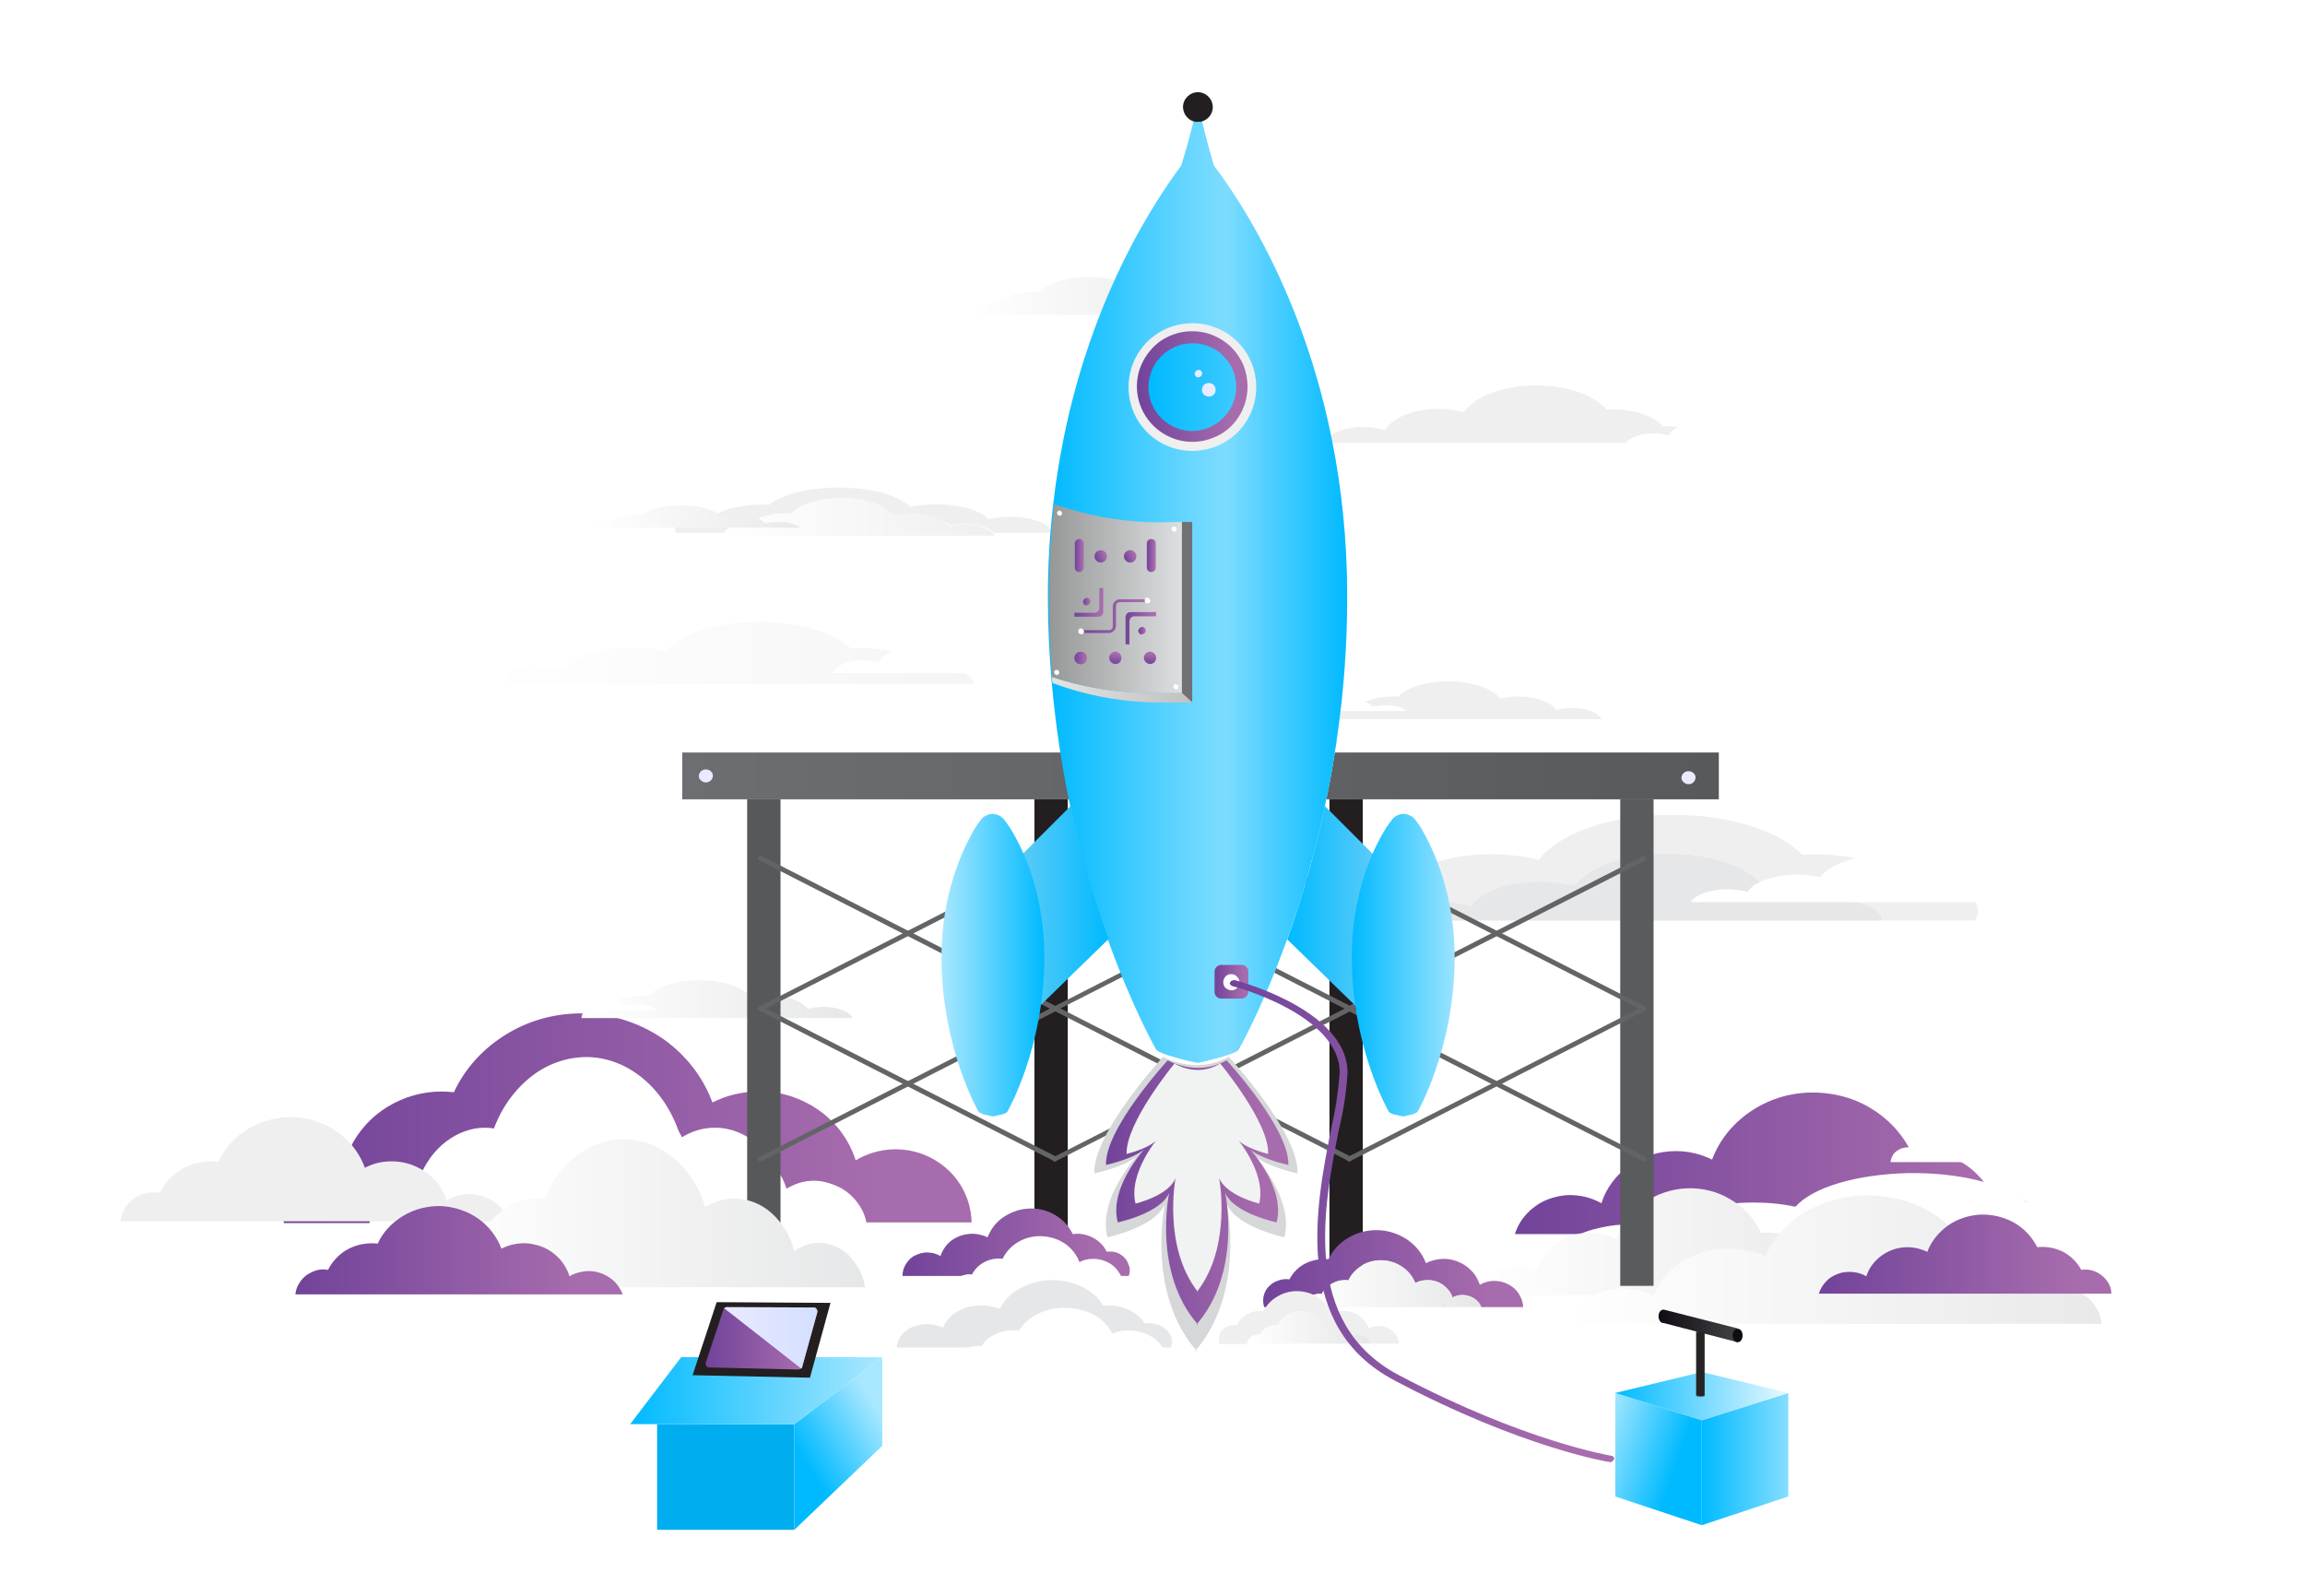 <svg width="650" height="450" viewBox="0 0 650 450" fill="none" xmlns="http://www.w3.org/2000/svg">
<g filter="url(#filter0_d)">
<path d="M576.3 344H427.2C427.9 341.7 429.2 339.6 430.9 337.9C432.6 336.2 434.7 334.8 437.1 334C439.5 333.2 442 332.8 444.5 333.1C447 333.3 449.4 334.1 451.6 335.3C452.9 331.1 455.7 327.3 459.5 324.7C463.3 322 467.9 320.6 472.6 320.6C476.1 320.6 479.6 321.4 482.8 323C484.8 317.6 488.5 313 493.4 309.6C498.3 306.2 504.1 304.3 510.1 304.1C516.1 303.9 522.1 305.3 527.2 308.3C532.3 311.3 536.4 315.6 538.9 320.8C543.5 320.3 548.1 321.1 552.2 323.2C556.2 325.3 559.5 328.6 561.4 332.5C562.1 332.4 562.8 332.3 563.4 332.4C566.8 332.4 570 333.6 572.4 335.8C574.8 337.9 576.2 340.9 576.3 344Z" fill="url(#paint0_linear)"/>
<path d="M615.2 346.8H441.8C442.6 345.7 444.1 344.6 446.1 343.8C448.1 342.9 450.6 342.3 453.3 341.8C456 341.3 459 341.2 461.9 341.3C464.8 341.4 467.6 341.8 470.1 342.4C471.7 340.3 474.9 338.4 479.3 337.1C483.7 335.8 489 335.1 494.5 335.1C498.6 335.1 502.7 335.5 506.3 336.3C508.7 333.6 512.9 331.3 518.6 329.6C524.3 327.9 531 327 538 326.8C545 326.7 552 327.4 557.9 328.9C563.9 330.4 568.6 332.5 571.5 335.1C576.8 334.8 582.2 335.2 586.9 336.3C591.6 337.3 595.4 339 597.6 340.9C598.4 340.8 599.2 340.8 600 340.8C603.9 340.8 607.6 341.4 610.5 342.5C613.4 343.7 615.1 345.2 615.2 346.8Z" fill="white"/>
<path d="M524.1 361.3H415.3C415.8 359.6 416.7 358 418 356.7C419.3 355.4 420.8 354.4 422.5 353.7C424.2 353.1 426.1 352.8 427.9 353C429.7 353.2 431.5 353.7 433.1 354.7C434.1 351.5 436.1 348.7 438.8 346.7C441.6 344.7 444.9 343.6 448.3 343.6C450.9 343.6 453.4 344.2 455.7 345.4C457.2 341.4 459.9 337.9 463.4 335.3C466.9 332.8 471.2 331.3 475.6 331.1C480 330.9 484.4 332 488.1 334.3C491.9 336.5 494.8 339.8 496.6 343.7C499.9 343.3 503.3 343.9 506.3 345.5C509.2 347.1 511.6 349.5 513 352.5C513.5 352.4 514 352.4 514.5 352.4C516.9 352.4 519.3 353.3 521.1 355C523 356.6 524 358.9 524.1 361.3Z" fill="url(#paint1_linear)"/>
<path d="M274 340.7H244.3C243.9 338.4 242.8 336.3 241.3 334.5C239.8 332.7 237.9 331.2 235.6 330.3C233.4 329.4 231 329 228.6 329.1C226.2 329.3 223.9 330 221.8 331.2C220.6 327.3 218.1 323.8 214.7 321.4C211.3 318.9 207.1 317.6 202.9 317.6C199.7 317.6 196.5 318.3 193.7 319.8C191.9 314.8 188.5 310.5 184.1 307.4C179.7 304.3 174.4 302.5 169 302.3C163.5 302.1 158.1 303.4 153.5 306.2C148.8 309 145.1 313 142.9 317.8C142.1 317.7 141.3 317.6 140.5 317.7C136.7 317.7 133 318.7 129.9 320.7C126.7 322.6 124.2 325.4 122.6 328.7C122 328.6 121.4 328.6 120.7 328.6C117.6 328.6 114.6 329.8 112.4 331.9C110.2 334 109 336.9 109 339.9C109 340.2 109 340.6 109.1 340.9H80.1C79.2 338.5 79 335.9 79.4 333.3C79.8 330.8 80.8 328.3 82.4 326.2C84 324.1 86 322.4 88.4 321.2C90.8 320 93.4 319.4 96.1 319.4C97 319.4 97.9 319.5 98.8 319.6C101.1 314.9 104.7 310.9 109.3 308.1C113.9 305.3 119.1 303.8 124.5 303.8C125.7 303.8 126.8 303.9 128 304C131.2 297.1 136.5 291.4 143.2 287.4C149.9 283.4 157.6 281.5 165.5 281.8C173.3 282.1 180.9 284.7 187.2 289.1C193.5 293.6 198.3 299.8 200.9 306.9C204.6 305 208.7 304 212.9 303.8C217.1 303.6 221.3 304.3 225.1 305.9C229 307.5 232.4 309.8 235.2 312.8C238 315.8 240.1 319.4 241.3 323.2C244.5 321.3 248.2 320.2 252 320.1C255.8 320 259.6 320.9 262.9 322.7C266.2 324.5 269 327.1 270.9 330.2C272.9 333.5 273.9 337 274 340.7Z" fill="url(#paint2_linear)"/>
<path d="M244.7 344.1H104.2C104.2 343.7 104.1 343.2 104.1 342.8C104.1 338.9 105.4 335.2 107.7 332.4C110 329.7 113.1 328.1 116.3 328.1C116.9 328.1 117.6 328.2 118.2 328.3C119.9 324 122.5 320.4 125.8 317.9C129.1 315.4 132.9 314 136.8 314C137.6 314 138.5 314.1 139.3 314.2C141.6 308 145.5 302.8 150.3 299.2C155.1 295.6 160.7 293.9 166.4 294.1C172.1 294.4 177.5 296.7 182.1 300.8C186.7 304.9 190.1 310.5 192 316.9C194.9 315 198.2 314 201.6 314C206 314 210.3 315.7 213.9 318.9C217.4 322.1 220 326.6 221.3 331.7C223.4 330.1 225.9 329.2 228.4 329C230.9 328.8 233.4 329.3 235.7 330.5C238 331.7 240 333.6 241.6 335.9C243.2 338.3 244.2 341.1 244.7 344.1Z" fill="white"/>
<path d="M143.7 340.4H34C34.1 339.2 34.5 338 35.1 336.9C35.7 335.8 36.6 334.9 37.6 334.1C38.6 333.3 39.8 332.8 41.1 332.5C42.4 332.2 43.7 332.1 45 332.4C46.3 329.7 48.4 327.5 50.9 325.9C53.5 324.3 56.5 323.5 59.6 323.5C60.3 323.5 60.9 323.5 61.6 323.6C63.4 319.7 66.4 316.4 70.2 314.2C74 312 78.4 310.9 82.8 311C87.2 311.2 91.5 312.6 95.1 315.2C98.7 317.7 101.4 321.2 102.9 325.3C105 324.2 107.3 323.6 109.7 323.5C112.1 323.4 114.5 323.8 116.7 324.7C118.9 325.6 120.9 326.9 122.5 328.6C124.1 330.3 125.3 332.3 125.9 334.5C127.4 333.6 129.2 333 131 332.8C132.8 332.6 134.6 332.8 136.3 333.4C138 334 139.6 334.9 140.8 336.1C142.1 337.3 143.1 338.7 143.7 340.4Z" fill="#EFEFF0"/>
<path d="M296.4 146.3H280.2C280 145.8 279.4 145.4 278.6 145C277.8 144.6 276.7 144.3 275.5 144.1C274.3 143.9 273 143.8 271.7 143.8C270.4 143.8 269.1 144 268 144.3C267.3 143.5 266 142.7 264.1 142.2C262.2 141.7 260 141.4 257.7 141.4C256 141.4 254.2 141.6 252.7 141.9C251.7 140.8 249.9 139.9 247.5 139.2C245.1 138.5 242.2 138.1 239.3 138.1C236.3 138.1 233.4 138.3 230.8 138.9C228.3 139.5 226.3 140.4 225 141.4C224.6 141.4 224.1 141.4 223.7 141.4C221.7 141.4 219.6 141.6 217.9 142C216.2 142.4 214.8 143 213.9 143.7C213.6 143.7 213.2 143.7 212.9 143.7C211.2 143.7 209.6 144 208.4 144.4C207.2 144.9 206.5 145.5 206.5 146.1C206.5 146.2 206.5 146.2 206.5 146.3H190.9C190.4 145.8 190.3 145.2 190.5 144.7C190.7 144.2 191.3 143.6 192.1 143.2C192.9 142.8 194.1 142.4 195.4 142.1C196.7 141.8 198.1 141.7 199.6 141.7C200.1 141.7 200.6 141.7 201.1 141.7C202.3 140.7 204.3 139.8 206.8 139.2C209.3 138.6 212.2 138.3 215.1 138.3C215.7 138.3 216.4 138.3 217 138.3C218.8 136.8 221.6 135.6 225.3 134.7C228.9 133.9 233.2 133.4 237.4 133.5C241.7 133.6 245.8 134.1 249.2 135.1C252.6 136.1 255.2 137.4 256.7 138.9C258.7 138.5 261 138.3 263.2 138.2C265.5 138.2 267.8 138.3 269.9 138.7C272 139 273.9 139.5 275.4 140.2C276.9 140.8 278.1 141.6 278.7 142.4C280.5 142 282.5 141.8 284.5 141.7C286.6 141.7 288.6 141.9 290.4 142.3C292.2 142.7 293.7 143.2 294.8 143.9C295.9 144.8 296.4 145.5 296.4 146.3Z" fill="#EFEFF0"/>
<path d="M280.5 147.1H204.1C204.1 147 204.1 146.9 204.1 146.8C204.1 146 204.8 145.2 206 144.6C207.2 144 208.9 143.7 210.7 143.7C211 143.7 211.4 143.7 211.7 143.7C212.6 142.8 214 142 215.8 141.5C217.6 141 219.7 140.7 221.8 140.7C222.3 140.7 222.7 140.7 223.2 140.7C224.5 139.4 226.6 138.2 229.2 137.5C231.8 136.7 234.9 136.4 238 136.4C241.1 136.4 244.1 137 246.5 137.8C249 138.7 250.9 139.9 251.9 141.3C253.5 140.9 255.3 140.7 257.1 140.7C259.5 140.7 261.8 141.1 263.8 141.8C265.7 142.5 267.1 143.4 267.8 144.5C269 144.2 270.3 144 271.6 143.9C273 143.9 274.3 144 275.6 144.2C276.8 144.5 277.9 144.9 278.8 145.4C279.7 145.8 280.2 146.4 280.5 147.1Z" fill="url(#paint3_linear)"/>
<path d="M225.6 144.8H165.9C166 144.5 166.2 144.3 166.5 144C166.8 143.8 167.3 143.6 167.9 143.4C168.5 143.2 169.1 143.1 169.8 143.1C170.5 143 171.2 143 171.9 143.1C172.6 142.5 173.7 142 175.1 141.7C176.5 141.4 178.1 141.2 179.8 141.2C180.2 141.2 180.5 141.2 180.9 141.2C181.9 140.4 183.5 139.7 185.6 139.2C187.7 138.7 190.1 138.5 192.5 138.5C194.9 138.5 197.3 138.8 199.2 139.4C201.1 140 202.6 140.7 203.4 141.6C204.5 141.4 205.8 141.2 207.1 141.2C208.4 141.2 209.7 141.3 210.9 141.5C212.1 141.7 213.2 142 214 142.3C214.9 142.7 215.5 143.1 215.9 143.6C216.7 143.4 217.7 143.3 218.7 143.2C219.7 143.2 220.7 143.2 221.6 143.3C222.5 143.4 223.4 143.6 224.1 143.9C224.7 144.1 225.2 144.4 225.6 144.8Z" fill="url(#paint4_linear)"/>
<path d="M350.3 84.8H273.9C273.9 84.7 273.9 84.6 273.9 84.5C273.9 83.7 274.6 82.9 275.8 82.3C277 81.7 278.7 81.4 280.5 81.4C280.8 81.4 281.2 81.4 281.5 81.4C282.4 80.5 283.8 79.7 285.6 79.2C287.4 78.7 289.5 78.4 291.6 78.4C292.1 78.4 292.5 78.4 293 78.4C294.3 77.1 296.4 75.9 299 75.2C301.6 74.4 304.7 74.1 307.8 74.1C310.9 74.2 313.9 74.7 316.3 75.5C318.8 76.4 320.7 77.6 321.7 79C323.3 78.6 325.1 78.4 326.9 78.4C329.3 78.4 331.6 78.8 333.6 79.5C335.5 80.2 336.9 81.1 337.6 82.2C338.8 81.9 340.1 81.7 341.4 81.6C342.8 81.6 344.1 81.7 345.4 81.9C346.6 82.2 347.7 82.6 348.6 83.1C349.5 83.6 350 84.2 350.3 84.8Z" fill="url(#paint5_linear)"/>
<path d="M451.6 198.8H375.2C375.2 198.7 375.2 198.6 375.2 198.5C375.2 197.7 375.9 196.9 377.1 196.3C378.3 195.7 380 195.4 381.8 195.4C382.1 195.4 382.5 195.4 382.8 195.4C383.7 194.5 385.1 193.7 386.9 193.2C388.7 192.7 390.8 192.4 392.9 192.4C393.4 192.4 393.8 192.4 394.3 192.4C395.6 191.1 397.7 189.9 400.3 189.2C402.9 188.4 406 188.1 409.1 188.1C412.2 188.2 415.2 188.7 417.6 189.5C420.1 190.4 422 191.6 423 193C424.6 192.6 426.4 192.4 428.2 192.4C430.6 192.4 432.9 192.8 434.9 193.5C436.8 194.2 438.2 195.1 438.9 196.2C440.1 195.9 441.4 195.7 442.7 195.6C444.1 195.6 445.4 195.7 446.7 195.9C447.9 196.2 449 196.6 449.9 197.1C450.8 197.6 451.3 198.2 451.6 198.8Z" fill="#EFEFF0"/>
<path d="M396.7 196.5H337C337.1 196.2 337.3 196 337.6 195.7C337.9 195.5 338.4 195.3 339 195.1C339.6 194.9 340.2 194.8 340.9 194.8C341.6 194.7 342.3 194.7 343 194.8C343.7 194.2 344.8 193.7 346.2 193.4C347.6 193.1 349.2 192.9 350.9 192.9C351.3 192.9 351.6 192.9 352 192.9C353 192.1 354.6 191.4 356.7 190.9C358.8 190.4 361.2 190.2 363.6 190.2C366 190.2 368.4 190.5 370.3 191.1C372.2 191.7 373.7 192.4 374.5 193.3C375.6 193.1 376.9 192.9 378.2 192.9C379.5 192.9 380.8 193 382 193.2C383.2 193.4 384.3 193.7 385.1 194C386 194.4 386.6 194.8 387 195.3C387.8 195.1 388.8 195 389.8 194.9C390.8 194.9 391.8 194.9 392.7 195C393.6 195.1 394.5 195.3 395.2 195.6C395.8 195.9 396.3 196.2 396.7 196.5Z" fill="url(#paint6_linear)"/>
<path d="M240.4 283.1H164C164 283 164 282.9 164 282.8C164 282 164.7 281.2 165.9 280.6C167.1 280 168.8 279.7 170.6 279.7C170.9 279.7 171.3 279.7 171.6 279.7C172.5 278.8 173.9 278 175.7 277.5C177.5 277 179.6 276.7 181.7 276.7C182.2 276.7 182.6 276.7 183.1 276.7C184.4 275.4 186.5 274.2 189.1 273.5C191.7 272.7 194.8 272.4 197.9 272.4C201 272.5 204 273 206.4 273.8C208.9 274.7 210.8 275.9 211.8 277.3C213.4 276.9 215.2 276.7 217 276.7C219.4 276.7 221.7 277.1 223.7 277.8C225.6 278.5 227 279.4 227.7 280.5C228.9 280.2 230.2 280 231.5 279.9C232.9 279.9 234.2 280 235.5 280.2C236.7 280.5 237.8 280.9 238.7 281.4C239.6 281.9 240.2 282.5 240.4 283.1Z" fill="url(#paint7_linear)"/>
<path d="M185.5 280.9H125.8C125.9 280.6 126.1 280.4 126.4 280.1C126.7 279.9 127.2 279.7 127.8 279.5C128.4 279.3 129 279.2 129.7 279.2C130.4 279.1 131.1 279.1 131.8 279.2C132.5 278.6 133.6 278.1 135 277.8C136.4 277.5 138 277.3 139.7 277.3C140.1 277.3 140.4 277.3 140.8 277.3C141.8 276.5 143.4 275.8 145.5 275.3C147.6 274.8 150 274.6 152.4 274.6C154.8 274.6 157.2 274.9 159.1 275.5C161 276 162.5 276.8 163.3 277.7C164.4 277.5 165.7 277.3 167 277.3C168.3 277.3 169.6 277.4 170.8 277.6C172 277.8 173.1 278.1 173.9 278.4C174.8 278.8 175.4 279.2 175.8 279.7C176.6 279.5 177.6 279.4 178.6 279.3C179.6 279.3 180.6 279.3 181.5 279.4C182.4 279.5 183.3 279.7 184 280C184.6 280.2 185.1 280.5 185.5 280.9Z" fill="url(#paint8_linear)"/>
<path d="M557.8 252.9C557.8 253.8 557.5 254.7 556.9 255.6H531C530.9 254.1 529.6 252.7 527.3 251.6C525.1 250.6 522.1 250 518.9 250C518.3 250 517.6 250 517 250.1C515.2 248.2 512.2 246.7 508.4 245.7C504.6 244.7 500.3 244.3 496.1 244.6C493.8 242.1 490 240.1 485.2 238.7C480.4 237.3 474.9 236.6 469.2 236.7C463.6 236.8 458.2 237.7 453.7 239.3C449.2 240.9 445.8 243.1 443.9 245.7C441 245 437.7 244.6 434.4 244.6C430 244.6 425.8 245.3 422.2 246.5C418.7 247.8 416.1 249.5 414.9 251.5C412.9 250.9 410.6 250.5 408.3 250.4C406 250.3 403.6 250.4 401.4 250.8C399.2 251.2 397.2 251.8 395.6 252.7C394 253.5 392.8 254.5 392.2 255.6H359.5C359.5 253.7 360.5 251.9 362.5 250.3C364.5 248.7 367.3 247.4 370.7 246.5C374.1 245.6 377.9 245.1 381.8 245.2C385.7 245.2 389.5 245.8 392.7 246.8C393.9 244.8 396 243 398.9 241.5C401.8 240 405.3 238.8 409.2 238C413.1 237.2 417.4 236.8 421.7 236.9C426 237 430.2 237.5 433.9 238.5C436.6 234.9 441.5 231.7 447.9 229.5C454.3 227.2 462 225.9 470 225.8C478 225.6 485.9 226.6 492.7 228.6C499.5 230.6 504.9 233.6 508.2 237C509.4 236.9 510.6 236.9 511.8 236.9C517.3 236.9 522.7 237.7 527.3 239.1C531.9 240.5 535.6 242.5 538 244.9C538.9 244.8 539.8 244.8 540.7 244.8C542.9 244.8 545.2 245 547.3 245.4C549.4 245.8 551.3 246.4 552.9 247.2C554.5 248 555.7 248.9 556.6 249.9C557.3 250.7 557.8 251.8 557.8 252.9Z" fill="#EFEFF0"/>
<path d="M530.9 255.6H392.2C392.9 254.5 394 253.5 395.6 252.7C397.2 251.9 399.2 251.2 401.4 250.8C403.6 250.4 406 250.2 408.3 250.4C410.6 250.5 412.9 250.9 414.9 251.5C416.1 249.5 418.7 247.7 422.2 246.5C425.7 245.2 430 244.6 434.4 244.6C437.7 244.6 441 245 443.9 245.7C445.8 243.2 449.2 240.9 453.7 239.3C458.2 237.7 463.6 236.8 469.2 236.7C474.8 236.6 480.4 237.3 485.2 238.7C490 240.1 493.8 242.2 496.1 244.6C500.4 244.3 504.7 244.7 508.4 245.7C512.2 246.7 515.2 248.2 517 250.1C517.6 250.1 518.3 250 518.9 250C522 250 525 250.6 527.3 251.6C529.5 252.6 530.8 254.1 530.9 255.6Z" fill="#E6E7E8"/>
<path d="M574.4 250.4H476.8C477.3 249.6 478.1 248.9 479.2 248.4C480.3 247.8 481.7 247.4 483.3 247.1C484.8 246.8 486.5 246.7 488.2 246.8C489.8 246.9 491.4 247.1 492.8 247.5C493.7 246.1 495.5 244.8 498 244C500.5 243.2 503.5 242.6 506.6 242.6C508.9 242.6 511.2 242.9 513.3 243.4C514.6 241.6 517 240.1 520.2 238.9C523.4 237.8 527.2 237.1 531.1 237C535.1 236.9 539 237.4 542.3 238.4C545.7 239.4 548.3 240.8 550 242.6C553 242.4 556 242.7 558.7 243.4C561.3 244.1 563.5 245.2 564.7 246.5C565.1 246.5 565.6 246.4 566 246.5C568.2 246.5 570.3 246.9 571.9 247.6C573.4 248.3 574.3 249.3 574.4 250.4Z" fill="white"/>
<path d="M301.3 186.4C301.3 187.2 301 188.1 300.4 188.9H274.6C274.5 187.5 273.2 186.2 270.9 185.2C268.7 184.2 265.7 183.7 262.6 183.7C262 183.7 261.3 183.7 260.7 183.8C258.9 182.1 255.9 180.6 252.2 179.7C248.5 178.8 244.1 178.4 239.9 178.6C237.6 176.3 233.8 174.4 229 173.1C224.2 171.8 218.7 171.1 213.1 171.2C207.5 171.3 202.1 172.2 197.6 173.6C193.1 175.1 189.7 177.1 187.8 179.5C184.9 178.8 181.7 178.4 178.4 178.4C174 178.4 169.8 179 166.3 180.2C162.8 181.4 160.2 183 159 184.9C157 184.3 154.8 184 152.4 183.9C150.1 183.8 147.7 183.9 145.5 184.3C143.3 184.7 141.3 185.3 139.8 186C138.2 186.8 137 187.7 136.4 188.7H103.7C103.7 187 104.7 185.3 106.7 183.8C108.7 182.3 111.5 181.1 114.8 180.2C118.2 179.4 122 178.9 125.8 179C129.7 179 133.4 179.5 136.7 180.5C137.9 178.7 140 177 142.9 175.6C145.7 174.2 149.3 173.1 153.2 172.3C157.1 171.6 161.4 171.2 165.6 171.3C169.9 171.4 174 171.9 177.8 172.8C180.5 169.4 185.3 166.5 191.7 164.4C198.1 162.3 205.8 161.1 213.7 160.9C221.7 160.8 229.5 161.7 236.3 163.5C243.1 165.4 248.5 168.1 251.8 171.4C253 171.3 254.2 171.3 255.4 171.3C260.9 171.3 266.2 172 270.9 173.3C275.5 174.6 279.2 176.5 281.5 178.7C282.4 178.6 283.3 178.6 284.2 178.6C286.4 178.6 288.7 178.8 290.7 179.2C292.8 179.6 294.7 180.1 296.2 180.9C297.8 181.6 299 182.5 299.9 183.4C300.9 184.4 301.3 185.4 301.3 186.4Z" fill="white"/>
<path d="M274.6 188.9H136.4C137.1 187.9 138.2 187 139.8 186.2C141.4 185.4 143.4 184.8 145.5 184.5C147.7 184.1 150 184 152.4 184.1C154.7 184.2 157 184.5 159 185.1C160.2 183.2 162.8 181.6 166.3 180.4C169.8 179.2 174 178.6 178.4 178.6C181.7 178.6 184.9 179 187.8 179.7C189.7 177.3 193.1 175.3 197.6 173.8C202.1 172.3 207.5 171.5 213.1 171.4C218.7 171.3 224.2 171.9 229 173.3C233.8 174.6 237.5 176.5 239.9 178.8C244.1 178.6 248.5 178.9 252.2 179.9C255.9 180.8 258.9 182.3 260.7 184C261.3 184 262 183.9 262.6 183.9C265.7 183.9 268.7 184.4 270.9 185.4C273.2 186.2 274.5 187.5 274.6 188.9Z" fill="url(#paint9_linear)"/>
<path d="M315 185.8H234.7C235.1 185 235.8 184.3 236.7 183.8C237.6 183.2 238.8 182.8 240 182.5C241.3 182.2 242.6 182.1 244 182.2C245.4 182.3 246.7 182.5 247.8 182.9C248.5 181.5 250 180.2 252 179.4C254 178.5 256.5 178 259 178C260.9 178 262.8 178.3 264.5 178.8C265.6 177 267.6 175.5 270.2 174.3C272.8 173.1 275.9 172.5 279.2 172.4C282.4 172.3 285.7 172.8 288.4 173.8C291.2 174.8 293.4 176.2 294.7 178C297.2 177.8 299.7 178.1 301.8 178.8C304 179.5 305.7 180.6 306.8 181.9C307.2 181.9 307.5 181.8 307.9 181.9C309.7 181.9 311.4 182.3 312.7 183C314.2 183.8 314.9 184.8 315 185.8Z" fill="white"/>
<path d="M500.5 118.6C500.5 119.4 500.3 120.2 499.8 120.9H479.9C479.8 119.6 478.8 118.4 477.1 117.5C475.4 116.6 473.1 116.1 470.7 116.1C470.2 116.1 469.7 116.1 469.2 116.2C467.8 114.6 465.5 113.3 462.6 112.4C459.7 111.5 456.4 111.2 453.1 111.4C451.3 109.3 448.4 107.5 444.7 106.3C441 105.1 436.8 104.5 432.4 104.6C428.1 104.7 423.9 105.5 420.5 106.8C417 108.2 414.4 110.1 412.9 112.2C410.7 111.6 408.2 111.2 405.6 111.2C402.2 111.2 399 111.8 396.3 112.9C393.6 114 391.6 115.5 390.7 117.2C389.2 116.7 387.4 116.4 385.6 116.3C383.8 116.2 382 116.3 380.3 116.7C378.6 117 377.1 117.6 375.9 118.3C374.7 119 373.8 119.9 373.3 120.8H348.1C348.1 119.2 348.9 117.7 350.4 116.3C351.9 114.9 354.1 113.8 356.7 113C359.3 112.2 362.2 111.8 365.2 111.9C368.2 111.9 371.1 112.4 373.6 113.2C374.5 111.5 376.2 110 378.3 108.7C380.5 107.4 383.2 106.4 386.2 105.7C389.2 105 392.5 104.7 395.8 104.8C399.1 104.9 402.3 105.3 405.2 106.2C407.3 103.1 411 100.4 415.9 98.5C420.8 96.6 426.8 95.4 432.9 95.3C439 95.2 445.1 96 450.3 97.7C455.5 99.4 459.7 101.9 462.2 104.9C463.1 104.8 464 104.8 464.9 104.8C469.1 104.8 473.3 105.4 476.8 106.7C480.4 107.9 483.2 109.6 485 111.7C485.7 111.6 486.4 111.6 487.1 111.6C488.8 111.6 490.5 111.8 492.1 112.1C493.7 112.5 495.1 113 496.4 113.6C497.6 114.3 498.6 115 499.3 115.9C500.1 116.8 500.5 117.7 500.5 118.6Z" fill="white"/>
<path d="M479.9 120.9H373.2C373.7 120 374.6 119.1 375.8 118.4C377 117.7 378.5 117.1 380.2 116.8C381.9 116.5 383.7 116.3 385.5 116.4C387.3 116.5 389 116.8 390.6 117.3C391.6 115.6 393.5 114.1 396.2 113C398.9 111.9 402.2 111.3 405.5 111.3C408 111.3 410.5 111.6 412.8 112.3C414.2 110.1 416.9 108.2 420.4 106.9C423.9 105.6 428 104.7 432.3 104.7C436.6 104.6 440.9 105.2 444.6 106.4C448.3 107.6 451.2 109.4 453 111.5C456.3 111.3 459.6 111.6 462.5 112.5C465.4 113.4 467.7 114.7 469.1 116.3C469.6 116.3 470.1 116.2 470.6 116.2C473 116.2 475.3 116.7 477 117.6C478.8 118.4 479.8 119.6 479.9 120.9Z" fill="#EFEFF0"/>
<path d="M533.2 121.3H458.2C458.6 120.6 459.2 120.1 460.1 119.6C461 119.1 462 118.7 463.2 118.5C464.4 118.3 465.7 118.2 466.9 118.2C468.2 118.3 469.4 118.5 470.5 118.8C471.2 117.6 472.6 116.5 474.5 115.8C476.4 115.1 478.7 114.6 481.1 114.6C482.9 114.6 484.6 114.8 486.2 115.3C487.2 113.8 489.1 112.4 491.5 111.5C493.9 110.5 496.9 110 499.9 109.9C502.9 109.8 505.9 110.2 508.5 111.1C511.1 111.9 513.1 113.2 514.4 114.7C516.7 114.5 519 114.8 521.1 115.4C523.1 116 524.8 116.9 525.7 118.1C526 118.1 526.4 118.1 526.7 118.1C528.4 118.1 530 118.4 531.2 119.1C532.4 119.5 533.1 120.4 533.2 121.3Z" fill="white"/>
<path d="M484.7 208.2H192.4V221.4H484.7V208.2Z" fill="url(#paint10_linear)"/>
<path d="M220.1 221.4H210.7V358.6H220.1V221.4Z" fill="#575859"/>
<path d="M301.1 221.4H291.7V358.6H301.1V221.4Z" fill="#231F20"/>
<path d="M384.3 221.4H374.9V358.6H384.3V221.4Z" fill="#231F20"/>
<path d="M429.5 364.6H417.7C417.4 363.9 417 363.2 416.4 362.7C415.8 362.2 415.1 361.7 414.3 361.5C413.5 361.2 412.7 361.2 411.9 361.2C411.1 361.3 410.3 361.5 409.6 361.9C409.3 360.9 408.8 360 408 359.3C407.3 358.5 406.4 357.9 405.4 357.5C404.4 357.1 403.3 356.9 402.2 357C401.1 357 400.1 357.3 399.1 357.8C398.4 356 397.2 354.4 395.5 353.3C393.8 352.2 391.9 351.5 389.9 351.4C387.9 351.3 385.9 351.8 384.1 352.8C382.4 353.8 381 355.3 380.2 357C379.9 357 379.6 356.9 379.3 356.9C377.9 356.9 376.5 357.3 375.4 358C374.2 358.7 373.3 359.7 372.7 360.9C372.1 360.8 371.5 360.8 370.9 361C370.3 361.1 369.8 361.4 369.3 361.7C368.8 362 368.4 362.5 368.2 363C367.9 363.5 367.7 364 367.7 364.6H356.5C356.3 364 356.2 363.3 356.2 362.7C356.2 361.9 356.4 361.1 356.7 360.4C357 359.7 357.5 359 358.1 358.5C358.7 357.9 359.4 357.5 360.2 357.2C361 356.9 361.8 356.7 362.6 356.7C362.9 356.7 363.3 356.7 363.6 356.8C364.6 354.9 366.1 353.3 368.1 352.3C370.1 351.3 372.3 350.9 374.6 351.1C375.8 348.6 377.8 346.4 380.3 345C382.8 343.5 385.7 342.8 388.7 342.9C391.7 343 394.5 344 396.9 345.6C399.3 347.3 401.1 349.5 402.1 352.2C403.5 351.5 405 351.1 406.6 351C408.2 350.9 409.8 351.2 411.2 351.8C412.7 352.4 414 353.3 415 354.4C416.1 355.5 416.8 356.8 417.3 358.3C418.5 357.6 419.9 357.2 421.3 357.2C422.7 357.2 424.1 357.5 425.4 358.2C426.7 358.9 427.7 359.8 428.4 361C429.1 362.2 429.5 363.2 429.5 364.6Z" fill="url(#paint11_linear)"/>
<path d="M466.3 221.4H456.9V358.6H466.3V221.4Z" fill="#5A5B5D"/>
<path d="M297.5 281.1C297.4 281.1 297.3 281.1 297.2 281L214.1 238.6C213.9 238.5 213.8 238.4 213.8 238.2C213.7 238 213.8 237.8 213.9 237.7C214 237.5 214.1 237.4 214.3 237.4C214.5 237.3 214.7 237.4 214.8 237.4L297.9 279.8C298 279.9 298.2 280 298.2 280.1C298.3 280.2 298.3 280.4 298.2 280.5C298.2 280.6 298.1 280.8 297.9 280.9C297.8 281 297.6 281.1 297.5 281.1Z" fill="#636466"/>
<path d="M214.4 281.1C214.2 281.1 214.1 281 214 281C213.9 280.9 213.8 280.8 213.7 280.6C213.7 280.5 213.7 280.3 213.7 280.2C213.8 280.1 213.9 279.9 214 279.9L297.1 237.5C297.3 237.4 297.5 237.4 297.6 237.5C297.8 237.6 297.9 237.7 298 237.8C298.1 238 298.1 238.1 298.1 238.3C298 238.5 297.9 238.6 297.8 238.7L214.8 281C214.7 281.1 214.5 281.1 214.4 281.1Z" fill="#636466"/>
<path d="M297.5 323.5C297.4 323.5 297.3 323.5 297.2 323.4L214.1 281C213.9 280.9 213.8 280.8 213.8 280.6C213.7 280.4 213.8 280.2 213.9 280.1C214 279.9 214.1 279.8 214.3 279.8C214.5 279.7 214.7 279.8 214.8 279.8L297.9 322.2C298 322.3 298.2 322.4 298.2 322.5C298.3 322.6 298.3 322.8 298.2 322.9C298.2 323 298.1 323.2 297.9 323.3C297.8 323.4 297.6 323.5 297.5 323.5Z" fill="#636466"/>
<path d="M214.4 323.5C214.2 323.5 214.1 323.5 214 323.4C213.9 323.3 213.8 323.2 213.7 323C213.7 322.9 213.7 322.7 213.7 322.6C213.7 322.5 213.9 322.3 214 322.3L297.1 279.9C297.3 279.8 297.5 279.8 297.6 279.9C297.8 280 297.9 280.1 298 280.2C298.1 280.4 298.1 280.5 298.1 280.7C298 280.9 297.9 281 297.8 281.1L214.8 323.4C214.7 323.4 214.5 323.5 214.4 323.5Z" fill="#636466"/>
<path d="M380.6 281.1C380.5 281.1 380.4 281.1 380.3 281L297.2 238.6C297 238.5 296.9 238.4 296.9 238.2C296.8 238 296.9 237.8 297 237.7C297.1 237.5 297.2 237.4 297.4 237.4C297.6 237.3 297.8 237.4 297.9 237.4L381 279.8C381.1 279.9 381.3 280 381.3 280.1C381.4 280.2 381.4 280.4 381.3 280.5C381.3 280.6 381.2 280.8 381 280.9C380.9 281 380.7 281.1 380.6 281.1Z" fill="#636466"/>
<path d="M297.5 281.1C297.3 281.1 297.2 281 297.1 281C297 280.9 296.9 280.8 296.8 280.6C296.8 280.5 296.8 280.3 296.8 280.2C296.9 280.1 297 279.9 297.1 279.9L380.2 237.5C380.4 237.4 380.6 237.4 380.7 237.5C380.9 237.6 381 237.7 381.1 237.8C381.2 238 381.2 238.1 381.2 238.3C381.1 238.5 381 238.6 380.9 238.7L297.8 281C297.7 281.1 297.6 281.1 297.5 281.1Z" fill="#636466"/>
<path d="M380.6 323.5C380.5 323.5 380.4 323.5 380.3 323.4L297.2 281C297 280.9 296.9 280.8 296.9 280.6C296.8 280.4 296.9 280.2 297 280.1C297.1 279.9 297.2 279.8 297.4 279.8C297.6 279.7 297.8 279.8 297.9 279.8L381 322.2C381.1 322.3 381.3 322.4 381.3 322.5C381.4 322.6 381.4 322.8 381.3 322.9C381.3 323 381.2 323.2 381 323.3C380.9 323.4 380.7 323.5 380.6 323.5Z" fill="#636466"/>
<path d="M297.5 323.5C297.3 323.5 297.2 323.5 297.1 323.4C297 323.3 296.9 323.2 296.8 323C296.8 322.9 296.8 322.7 296.8 322.6C296.9 322.5 297 322.3 297.1 322.3L380.2 279.9C380.4 279.8 380.6 279.8 380.7 279.9C380.9 280 381 280.1 381.1 280.2C381.2 280.3 381.2 280.5 381.2 280.7C381.1 280.9 381 281 380.9 281.1L297.8 323.4C297.7 323.4 297.6 323.5 297.5 323.5Z" fill="#636466"/>
<path d="M463.5 281.1C463.4 281.1 463.3 281.1 463.2 281L380.1 238.6C379.9 238.5 379.8 238.4 379.8 238.2C379.8 238 379.8 237.8 379.9 237.7C380 237.5 380.1 237.4 380.3 237.4C380.5 237.3 380.7 237.4 380.8 237.4L463.9 279.8C464 279.9 464.2 280 464.2 280.1C464.3 280.2 464.3 280.4 464.2 280.5C464.1 280.6 464.1 280.8 463.9 280.9C463.8 281 463.7 281.1 463.5 281.1Z" fill="#636466"/>
<path d="M380.4 281.1C380.2 281.1 380.1 281 380 281C379.9 280.9 379.8 280.8 379.7 280.6C379.7 280.5 379.7 280.3 379.7 280.2C379.8 280.1 379.9 279.9 380 279.9L463.1 237.5C463.2 237.5 463.3 237.4 463.4 237.4C463.5 237.4 463.6 237.4 463.7 237.4C463.8 237.4 463.9 237.5 463.9 237.5C464 237.6 464 237.6 464.1 237.7C464.1 237.8 464.2 237.9 464.2 238C464.2 238.1 464.2 238.2 464.2 238.3C464.2 238.4 464.1 238.5 464.1 238.5C464 238.6 464 238.6 463.9 238.7L380.8 281C380.7 281.1 380.6 281.1 380.4 281.1Z" fill="#636466"/>
<path d="M463.5 323.5C463.4 323.5 463.3 323.5 463.2 323.4L380.1 281C379.9 280.9 379.8 280.8 379.8 280.6C379.7 280.4 379.8 280.2 379.9 280.1C380 280 380.1 279.8 380.3 279.8C380.5 279.7 380.7 279.8 380.8 279.8L463.9 322.2C464 322.3 464.2 322.4 464.2 322.5C464.3 322.6 464.3 322.8 464.2 322.9C464.2 323 464.1 323.2 463.9 323.3C463.8 323.4 463.7 323.5 463.5 323.5Z" fill="#636466"/>
<path d="M380.4 323.5C380.2 323.5 380.1 323.4 380 323.4C379.9 323.3 379.8 323.2 379.7 323C379.7 322.9 379.7 322.7 379.7 322.6C379.8 322.5 379.9 322.3 380 322.3L463.1 279.9C463.3 279.8 463.5 279.8 463.7 279.8C463.9 279.9 464 280 464.1 280.1C464.2 280.3 464.2 280.4 464.2 280.6C464.1 280.8 464 280.9 463.9 281L380.8 323.4C380.7 323.4 380.6 323.5 380.4 323.5Z" fill="#636466"/>
<path d="M411 364.1L410.5 364C410.6 364 410.8 364 411 364.1Z" fill="url(#paint12_linear)"/>
<path d="M199.8 216.5C200.8 216.1 201.3 215 200.9 214.1C200.5 213.2 199.3 212.7 198.3 213.1C197.3 213.5 196.8 214.6 197.2 215.5C197.7 216.4 198.8 216.9 199.8 216.5Z" fill="url(#paint13_linear)"/>
<path d="M476.9 217C477.9 216.6 478.4 215.5 478 214.6C477.6 213.7 476.4 213.2 475.4 213.6C474.4 214 473.9 215.1 474.3 216C474.8 216.9 475.9 217.4 476.9 217Z" fill="url(#paint14_linear)"/>
<path d="M318.6 354.1C318.6 354.7 318.5 355.3 318.3 355.8H254.5C254.5 354.6 254.8 353.5 255.5 352.4C256.1 351.4 257 350.5 258.1 350C259.2 349.5 260.4 349.1 261.7 349.2C263 349.2 264.2 349.6 265.2 350.2C265.6 349 266.3 347.8 267.2 346.8C268.1 345.8 269.3 345.1 270.5 344.6C271.8 344.1 273.2 343.9 274.5 343.9C275.9 344 277.2 344.3 278.5 344.9C279.4 342.6 280.9 340.6 283 339.2C285.1 337.8 287.6 336.9 290.2 336.8C292.8 336.7 295.3 337.3 297.5 338.6C299.7 339.9 301.4 341.7 302.5 344C302.9 344 303.3 343.9 303.7 343.9C305.5 343.9 307.2 344.4 308.7 345.3C310.2 346.2 311.4 347.5 312.1 349C312.9 348.9 313.7 348.9 314.5 349.1C315.3 349.3 316 349.7 316.6 350.2C317.2 350.7 317.7 351.3 318 352C318.3 352.7 318.6 353.3 318.6 354.1Z" fill="url(#paint15_linear)"/>
<path d="M243.9 359H123.4C123.4 358.6 123.3 358.3 123.3 357.9C123.3 354.6 124.4 351.5 126.4 349.2C128.4 346.9 131 345.6 133.8 345.6C134.4 345.6 134.9 345.7 135.4 345.8C136.8 342.2 139.1 339.2 141.9 337.1C144.7 335 148 333.9 151.4 333.9C152.1 333.9 152.9 333.9 153.6 334.1C155.6 328.9 158.9 324.5 163.1 321.5C167.2 318.5 172.1 317 176.9 317.3C181.8 317.5 186.5 319.5 190.4 322.9C194.3 326.3 197.3 331 198.9 336.4C201.4 334.8 204.2 334 207.1 334C210.9 334 214.6 335.4 217.6 338.1C220.6 340.8 222.9 344.5 224 348.8C225.8 347.5 227.9 346.7 230 346.5C232.1 346.3 234.3 346.8 236.3 347.8C238.3 348.8 240 350.4 241.3 352.4C242.6 354.2 243.6 356.5 243.9 359Z" fill="url(#paint16_linear)"/>
<path d="M417.7 364.6H367.7C367.8 364 367.9 363.5 368.2 363C368.5 362.5 368.9 362.1 369.3 361.7C369.8 361.4 370.3 361.1 370.9 361C371.5 360.9 372.1 360.8 372.7 360.9C373.3 359.7 374.2 358.7 375.4 358C376.6 357.3 377.9 356.9 379.3 356.9C379.6 356.9 379.9 356.9 380.2 357C381 355.3 382.4 353.8 384.1 352.8C385.8 351.8 387.8 351.3 389.9 351.4C391.9 351.5 393.9 352.1 395.5 353.3C397.1 354.5 398.4 356 399.1 357.8C400.1 357.3 401.1 357.1 402.2 357C403.3 357 404.4 357.1 405.4 357.5C406.4 357.9 407.3 358.5 408 359.3C408.7 360.1 409.3 361 409.6 361.9C410.3 361.5 411.1 361.2 411.9 361.2C412.7 361.1 413.5 361.2 414.3 361.5C415.1 361.8 415.8 362.2 416.4 362.7C417 363.2 417.5 363.9 417.7 364.6Z" fill="url(#paint17_linear)"/>
<path d="M394.5 374.9H386.3C386.1 374.4 385.8 373.9 385.4 373.6C385 373.3 384.5 372.9 384 372.8C383.5 372.6 382.9 372.6 382.3 372.6C381.7 372.7 381.2 372.8 380.7 373.1C380.5 372.4 380.1 371.8 379.6 371.3C379.1 370.8 378.5 370.4 377.8 370.1C377.1 369.8 376.4 369.7 375.6 369.7C374.8 369.7 374.1 369.9 373.4 370.2C372.9 369 372.1 367.9 370.9 367.1C369.8 366.3 368.4 365.9 367 365.8C365.6 365.7 364.2 366.1 363 366.8C361.8 367.5 360.9 368.5 360.3 369.7C360.1 369.7 359.9 369.7 359.7 369.7C358.7 369.7 357.8 370 357 370.5C356.2 371 355.5 371.7 355.1 372.5C354.7 372.4 354.3 372.5 353.9 372.5C353.5 372.6 353.1 372.8 352.8 373C352.5 373.2 352.2 373.5 352 373.9C351.8 374.2 351.7 374.6 351.6 375H343.9C343.7 374.6 343.7 374.1 343.7 373.7C343.7 373.2 343.8 372.6 344 372.1C344.2 371.6 344.5 371.1 345 370.8C345.4 370.4 345.9 370.1 346.4 369.9C346.9 369.7 347.5 369.6 348.1 369.6C348.3 369.6 348.6 369.6 348.8 369.6C349.5 368.3 350.6 367.2 351.9 366.5C353.3 365.8 354.8 365.5 356.4 365.7C357.2 363.9 358.6 362.5 360.4 361.5C362.1 360.5 364.2 360 366.2 360.1C368.2 360.2 370.2 360.8 371.9 362C373.5 363.1 374.8 364.7 375.5 366.5C376.5 366 377.5 365.7 378.6 365.7C379.7 365.7 380.8 365.8 381.8 366.2C382.8 366.6 383.7 367.2 384.4 368C385.1 368.8 385.7 369.7 386 370.7C386.8 370.2 387.8 369.9 388.8 369.9C389.8 369.9 390.8 370.1 391.6 370.6C392.5 371.1 393.2 371.7 393.7 372.5C394.2 373.3 394.5 374 394.5 374.9Z" fill="#EFEFF0"/>
<path d="M386.3 374.9H351.7C351.7 374.5 351.9 374.1 352.1 373.8C352.3 373.5 352.6 373.2 352.9 372.9C353.2 372.7 353.6 372.5 354 372.4C354.4 372.3 354.8 372.3 355.2 372.4C355.6 371.6 356.3 370.9 357.1 370.4C357.9 369.9 358.9 369.7 359.8 369.6C360 369.6 360.2 369.6 360.4 369.6C361 368.4 361.9 367.4 363.1 366.7C364.3 366 365.7 365.7 367.1 365.7C368.5 365.8 369.9 366.2 371 367C372.1 367.8 373 368.9 373.5 370.1C374.2 369.8 374.9 369.6 375.7 369.5C376.5 369.5 377.2 369.6 377.9 369.9C378.6 370.2 379.2 370.6 379.7 371.1C380.2 371.6 380.6 372.3 380.8 372.9C381.3 372.6 381.8 372.4 382.4 372.4C383 372.3 383.5 372.4 384.1 372.6C384.6 372.8 385.1 373.1 385.5 373.4C385.9 373.7 386.1 374.4 386.3 374.9Z" fill="url(#paint18_linear)"/>
<path d="M175.6 361H83.3C83.4 360 83.7 358.9 84.3 358C84.8 357.1 85.5 356.3 86.4 355.6C87.3 355 88.3 354.5 89.3 354.2C90.4 353.9 91.5 353.9 92.5 354.1C93.6 351.9 95.3 350 97.5 348.6C99.7 347.3 102.2 346.6 104.8 346.6C105.4 346.6 105.9 346.6 106.5 346.7C108 343.4 110.6 340.7 113.8 338.8C117 336.9 120.7 336 124.4 336.1C128.1 336.3 131.8 337.5 134.8 339.6C137.8 341.7 140.1 344.7 141.4 348.1C143.2 347.2 145.1 346.7 147.1 346.6C149.1 346.5 151.1 346.9 152.9 347.6C154.7 348.3 156.4 349.5 157.7 350.9C159 352.3 160 354 160.6 355.9C161.9 355.1 163.3 354.7 164.9 354.5C166.4 354.3 167.9 354.5 169.4 355C170.8 355.5 172.1 356.3 173.2 357.3C174.3 358.4 175.1 359.7 175.6 361Z" fill="url(#paint19_linear)"/>
<path d="M326 359.5H268.4C268.5 358.9 268.7 358.2 269 357.7C269.3 357.1 269.8 356.6 270.3 356.3C270.8 355.9 271.5 355.6 272.1 355.5C272.8 355.3 273.5 355.3 274.1 355.4C274.8 354 275.9 352.9 277.2 352.1C278.6 351.3 280.1 350.9 281.7 350.9C282 350.9 282.4 350.9 282.7 351C283.7 349 285.2 347.3 287.2 346.2C289.2 345 291.5 344.5 293.8 344.6C296.1 344.7 298.4 345.4 300.3 346.7C302.2 348 303.6 349.8 304.4 351.9C305.5 351.3 306.7 351 308 351C309.2 350.9 310.5 351.2 311.6 351.6C312.8 352.1 313.8 352.7 314.6 353.6C315.4 354.5 316.1 355.5 316.4 356.6C317.2 356.1 318.1 355.8 319.1 355.7C320 355.6 321 355.7 321.9 356C322.8 356.3 323.6 356.8 324.3 357.4C325 358 325.7 358.7 326 359.5Z" fill="url(#paint20_linear)"/>
<path d="M590.7 323.7H533.1C533.2 323.1 533.4 322.4 533.7 321.9C534 321.3 534.5 320.8 535 320.5C535.5 320.1 536.2 319.8 536.8 319.7C537.5 319.5 538.2 319.5 538.8 319.6C539.5 318.2 540.6 317.1 541.9 316.3C543.3 315.5 544.8 315.1 546.4 315.1C546.7 315.1 547.1 315.1 547.4 315.2C548.4 313.2 549.9 311.5 551.9 310.4C553.9 309.2 556.2 308.7 558.5 308.8C560.8 308.9 563.1 309.6 565 310.9C566.9 312.2 568.3 314 569.1 316.1C570.2 315.5 571.4 315.2 572.7 315.2C573.9 315.1 575.2 315.4 576.3 315.8C577.5 316.3 578.5 316.9 579.3 317.8C580.1 318.7 580.8 319.7 581.1 320.8C581.9 320.3 582.8 320 583.8 319.9C584.7 319.8 585.7 319.9 586.6 320.2C587.5 320.5 588.3 321 589 321.6C589.9 322.1 590.4 322.9 590.7 323.7Z" fill="url(#paint21_linear)"/>
<path d="M330.5 374.3C330.5 374.9 330.4 375.5 330.1 376H252.9C252.9 374.8 253.3 373.7 254.1 372.6C254.9 371.6 256 370.7 257.3 370.2C258.6 369.7 260.1 369.3 261.6 369.4C263.1 369.4 264.6 369.8 265.9 370.4C266.4 369.2 267.2 368 268.3 367C269.4 366 270.8 365.3 272.3 364.8C273.8 364.3 275.5 364.1 277.2 364.1C278.9 364.2 280.5 364.5 282 365.1C283 362.8 284.9 360.8 287.5 359.4C290 358 293 357.1 296.1 357C299.2 356.9 302.3 357.5 305 358.8C307.7 360.1 309.8 361.9 311.1 364.2C311.6 364.2 312 364.1 312.5 364.1C314.6 364.1 316.8 364.6 318.6 365.5C320.4 366.4 321.9 367.7 322.8 369.2C323.8 369.1 324.7 369.1 325.7 369.3C326.6 369.5 327.5 369.9 328.2 370.4C328.9 370.9 329.5 371.5 329.9 372.2C330.3 372.8 330.5 373.5 330.5 374.3Z" fill="#E6E7E8"/>
<path d="M339.4 379.7H269.8C269.9 379.1 270.1 378.4 270.5 377.9C270.9 377.3 271.4 376.8 272.1 376.5C272.8 376.1 273.5 375.8 274.3 375.7C275.1 375.5 275.9 375.5 276.8 375.6C277.6 374.2 278.9 373.1 280.6 372.3C282.2 371.5 284.1 371.1 286.1 371.1C286.5 371.1 286.9 371.1 287.4 371.2C288.6 369.2 290.5 367.5 292.9 366.4C295.3 365.2 298.1 364.7 300.9 364.8C303.7 364.9 306.4 365.6 308.7 366.9C311 368.2 312.7 370 313.6 372.1C314.9 371.5 316.4 371.2 317.9 371.2C319.4 371.1 320.9 371.4 322.3 371.8C323.7 372.3 324.9 372.9 326 373.8C327 374.7 327.8 375.7 328.2 376.8C329.2 376.3 330.3 376 331.4 375.9C332.5 375.8 333.7 375.9 334.8 376.2C335.9 376.5 336.9 377 337.7 377.6C338.4 378.1 339.1 378.9 339.4 379.7Z" fill="url(#paint22_linear)"/>
<path d="M592.6 369.3H441.5C442.2 367.2 443.5 365.4 445.3 363.8C447 362.2 449.2 361 451.6 360.3C454 359.5 456.6 359.2 459.1 359.4C461.6 359.6 464.1 360.3 466.3 361.4C467.7 357.6 470.5 354.2 474.3 351.8C478.1 349.4 482.8 348.1 487.5 348.1C491.1 348.1 494.6 348.8 497.8 350.2C499.9 345.4 503.6 341.2 508.5 338.1C513.4 335.1 519.3 333.3 525.4 333.1C531.5 332.9 537.6 334.2 542.8 336.9C548 339.6 552.1 343.5 554.7 348.2C559.3 347.7 564 348.5 568.1 350.4C572.2 352.3 575.5 355.2 577.4 358.8C578.1 358.7 578.8 358.7 579.5 358.7C582.9 358.7 586.2 359.8 588.6 361.8C591 363.8 592.5 366.5 592.6 369.3Z" fill="url(#paint23_linear)"/>
<path d="M595.4 360.8H512.9C513.3 359.5 514 358.4 514.9 357.4C515.8 356.4 517 355.7 518.3 355.2C519.6 354.7 521 354.6 522.4 354.7C523.8 354.8 525.1 355.2 526.3 355.9C527 353.6 528.6 351.5 530.7 350C532.8 348.5 535.3 347.7 537.9 347.7C539.9 347.7 541.8 348.2 543.5 349C544.6 346 546.7 343.5 549.3 341.6C552 339.7 555.2 338.7 558.5 338.5C561.8 338.4 565.1 339.2 568 340.8C570.8 342.4 573.1 344.9 574.5 347.7C577 347.4 579.6 347.9 581.8 349C584 350.2 585.8 352 586.9 354.1C587.3 354 587.7 354 588 354C589.9 354 591.6 354.7 593 355.9C594.6 357.4 595.4 359 595.4 360.8Z" fill="url(#paint24_linear)"/>
<path d="M378.6 237.7C378.5 237.7 378.4 237.7 378.3 237.6L307 199C306.9 198.9 306.8 198.8 306.7 198.6C306.7 198.4 306.7 198.3 306.8 198.1C306.9 198 307 197.9 307.2 197.8C307.4 197.8 307.5 197.8 307.7 197.8L379 236.4C379.1 236.5 379.2 236.6 379.3 236.7C379.4 236.8 379.4 237 379.3 237.1C379.3 237.2 379.2 237.4 379.1 237.4C378.9 237.7 378.8 237.7 378.6 237.7Z" fill="url(#paint25_linear)"/>
<path d="M455.5 388.8V418L479.9 426.1V396.5L455.5 388.8Z" fill="url(#paint26_linear)"/>
<path d="M504.3 388.8V418L479.9 426.1V396.5L504.3 388.8Z" fill="url(#paint27_linear)"/>
<path d="M455.5 388.8L479.9 382.9L504.3 388.8L479.9 396.5L455.5 388.8Z" fill="url(#paint28_linear)"/>
<path d="M490 370.6V374.5L469.2 369.1H469.1C468.3 369.1 467.7 368.2 467.7 367.2C467.7 366.1 468.3 365.3 469.1 365.3L469.6 365.4L490 370.6Z" fill="url(#paint29_linear)"/>
<path d="M407.3 364.1L406.8 364C407 364 407.1 364 407.3 364.1Z" fill="url(#paint30_linear)"/>
<path d="M480.7 371.5H478.3V389.5H480.7V371.5Z" fill="#252324"/>
<path d="M491.401 372.6C491.401 373.7 490.801 374.5 490.001 374.5C489.201 374.5 488.601 373.6 488.601 372.6C488.601 371.5 489.201 370.7 490.001 370.7C490.801 370.7 491.401 371.5 491.401 372.6Z" fill="#100C14"/>
<path d="M480.7 389.6C480.7 389.7 480.2 389.8 479.5 389.8C478.8 389.8 478.3 389.7 478.3 389.6C478.3 389.5 478.8 389.4 479.5 389.4C480.2 389.3 480.7 389.4 480.7 389.6Z" fill="#231F20"/>
<path d="M224 397.6V427.4L248.8 403.7V378.7L224 397.6Z" fill="url(#paint31_linear)"/>
<path d="M224 397.6H185.3V427.4H224V397.6Z" fill="#00ADEF"/>
<path d="M231.2 378.7H248.8L224 397.6H177.7L192.1 378.7H231.2Z" fill="url(#paint32_linear)"/>
<path d="M202.1 363.2L234.2 363.4L228.4 384.5L195.3 383.8L202.1 363.2Z" fill="#231F20"/>
<path d="M230.5 366L226.2 381.5C226.2 381.7 226.1 381.8 225.9 381.9C225.8 382 225.7 382.1 225.6 382.1C225.5 382.1 225.3 382.2 225.2 382.2L199.9 381.6C199.7 381.6 199.6 381.6 199.5 381.5C199.4 381.4 199.2 381.3 199.2 381.2C199.1 381.1 199.1 380.9 199 380.8C199 380.6 199 380.5 199 380.3L204 365.3C204.1 365.1 204.1 365 204.3 364.9C204.4 364.8 204.5 364.7 204.6 364.7C204.7 364.7 204.8 364.6 205 364.6L229.6 364.7C229.8 364.7 229.9 364.7 230 364.8C230.1 364.9 230.3 365 230.3 365.1C230.3 365.2 230.5 365.4 230.5 365.5C230.6 365.7 230.6 365.9 230.5 366Z" fill="url(#paint33_linear)"/>
<path d="M230.5 366L226.2 381.5C226.2 381.7 226.1 381.8 225.9 381.9L204.2 364.9C204.3 364.8 204.4 364.7 204.5 364.7C204.6 364.7 204.7 364.6 204.9 364.6L229.5 364.7C229.7 364.7 229.8 364.7 229.9 364.8C230 364.9 230.2 365 230.2 365.1C230.3 365.2 230.4 365.4 230.4 365.5C230.4 365.6 230.6 365.9 230.5 366Z" fill="url(#paint34_linear)"/>
<path d="M379.9 164.2C379.9 177.3 379 190.5 377.1 203.5C377 204.2 376.9 205 376.8 205.7C376.4 208.2 376 210.7 375.6 213.2C375 216.7 374.3 220.1 373.6 223.4C373.4 224.3 373.2 225.2 373 226.1C372.9 226.5 372.8 227 372.7 227.4C372.6 227.8 372.5 228.3 372.4 228.7C372.2 229.6 372 230.4 371.8 231.3C371 234.7 370.1 238.1 369.2 241.2C369 242 368.8 242.7 368.6 243.4C366.8 249.8 364.8 255.7 362.9 261C355.8 280.7 349.2 292.1 349.2 292.1C349.2 292.1 348.4 293 343.1 294.4C340.8 295 339.2 295.4 338.2 295.6C338 295.6 337.8 295.7 337.7 295.7C337.5 295.7 337.3 295.7 337.1 295.6C336.1 295.4 334.5 295.1 332.2 294.4C326.9 293 326.1 292.1 326.1 292.1C326.1 292.1 319.5 280.7 312.4 260.9C304.1 237.6 298.8 213.3 296.6 188.6C295.9 180.8 295.5 172.7 295.5 164.2C295.5 155.5 296 146.8 297 138.2C302.7 88.4 323.4 55.7 333.1 42.7C336.2 32.6 337.2 27.5 337.5 25.6C337.5 25.6 337.5 25.5 337.6 25.5H337.7H337.8C337.8 25.5 337.8 25.6 337.9 25.6C338.1 26.5 338.4 28 339 30.4C339.7 33.2 340.7 37.3 342.3 42.7C353.7 57.8 379.9 99.8 379.9 164.2Z" fill="url(#paint35_linear)"/>
<path d="M312.6 260.8L293.5 279.4L282.8 289.9V242.5L288.6 236.6L302 223.2C304.7 236 308.2 248.6 312.6 260.8Z" fill="url(#paint36_linear)"/>
<path d="M392.8 242.5V289.9L363 260.9C367.4 248.6 370.9 236.1 373.6 223.3L392.8 242.5Z" fill="url(#paint37_linear)"/>
<path d="M381.2 265.9C381.2 291.6 391.7 309.6 391.7 309.6C392.3 310 393 310.3 393.8 310.4C394.6 310.6 395.1 310.7 395.5 310.8C395.6 310.8 395.8 310.8 395.9 310.8C396.2 310.7 396.8 310.6 397.6 310.4C398.3 310.3 399 310 399.7 309.6C399.7 309.6 410.2 291.6 410.2 265.9C410.2 248.8 404.8 236.3 400.5 229.1L399.2 227.3C398.8 226.7 398.3 226.3 397.7 226C397.1 225.7 396.4 225.5 395.8 225.5C395.1 225.5 394.5 225.7 393.9 226C393.3 226.3 392.8 226.8 392.4 227.3L391.1 229.1C386.6 236.2 381.2 248.7 381.2 265.9Z" fill="url(#paint38_linear)"/>
<path d="M336.2 143.2V194.1H327.5C317.1 194.1 306.8 192.3 297.1 188.7L296.8 188.6C296.7 188 296.7 187.5 296.7 186.9C305.7 189.9 315.1 191.4 324.6 191.4H333.4V143.2H336.2Z" fill="url(#paint39_linear)"/>
<path d="M333.3 143.2V191.4H324.6C315.1 191.4 305.7 189.9 296.7 186.9C296.1 179.6 295.8 172 295.8 164.2C295.8 155.5 296.3 146.8 297.3 138.2L301.5 139.5C309.8 142 318.3 143.3 327 143.3L333.3 143.2Z" fill="url(#paint40_linear)"/>
<path d="M336.2 194L333.3 191.4V143.2H336.2V194Z" fill="#6F7173"/>
<path d="M304.401 148H304.301C303.601 148 303.101 148.6 303.101 149.2V156.1C303.101 156.8 303.701 157.3 304.301 157.3H304.401C305.101 157.3 305.601 156.7 305.601 156.1V149.2C305.701 148.6 305.101 148 304.401 148Z" fill="url(#paint41_linear)"/>
<path d="M324.7 148H324.6C323.9 148 323.4 148.6 323.4 149.2V156.1C323.4 156.8 324 157.3 324.6 157.3H324.7C325.4 157.3 325.9 156.7 325.9 156.1V149.2C326 148.6 325.4 148 324.7 148Z" fill="url(#paint42_linear)"/>
<path d="M311.101 154.5C312.001 154.1 312.401 153.1 312.001 152.2C311.601 151.3 310.601 150.9 309.701 151.3C308.801 151.7 308.401 152.7 308.801 153.6C309.201 154.4 310.201 154.9 311.101 154.5Z" fill="url(#paint43_linear)"/>
<path d="M319.4 154.5C320.3 154.1 320.7 153.1 320.3 152.2C319.9 151.3 318.9 150.9 318 151.3C317.1 151.7 316.7 152.7 317.1 153.6C317.5 154.4 318.5 154.9 319.4 154.5Z" fill="url(#paint44_linear)"/>
<path d="M306.5 181.6C306.5 181.9 306.4 182.3 306.2 182.6C306 182.9 305.7 183.1 305.4 183.2C305.1 183.3 304.7 183.4 304.4 183.3C304.1 183.2 303.8 183.1 303.5 182.8C303.3 182.6 303.1 182.3 303 181.9C302.9 181.6 303 181.2 303.1 180.9C303.2 180.6 303.5 180.3 303.7 180.1C304 179.9 304.3 179.8 304.7 179.8C304.9 179.8 305.2 179.8 305.4 179.9C305.6 180 305.8 180.1 306 180.3C306.2 180.5 306.3 180.6 306.4 180.9C306.5 181.1 306.5 181.3 306.5 181.6Z" fill="url(#paint45_linear)"/>
<path d="M326 181.8C326.2 180.9 325.5 180 324.6 179.8C323.7 179.6 322.8 180.3 322.6 181.2C322.4 182.1 323.1 183 324 183.2C324.9 183.4 325.8 182.8 326 181.8Z" fill="url(#paint46_linear)"/>
<path d="M316.2 181.8C316.4 180.9 315.7 180 314.8 179.8C313.9 179.6 313 180.3 312.8 181.2C312.6 182.1 313.3 183 314.2 183.2C315.2 183.4 316.1 182.8 316.2 181.8Z" fill="url(#paint47_linear)"/>
<path d="M310 161.8V167.5C310 167.8 309.9 168.1 309.6 168.4C309.4 168.6 309.1 168.8 308.7 168.8H303V169.9H309.8C310.1 169.9 310.4 169.8 310.7 169.5C310.9 169.3 311.1 169 311.1 168.6V161.8H310Z" fill="url(#paint48_linear)"/>
<path d="M326 168.6H318.8C318.4 168.6 318 168.8 317.8 169C317.5 169.3 317.4 169.7 317.4 170V177.7H318.5V171.2C318.5 170.8 318.7 170.4 318.9 170.2C319.2 169.9 319.6 169.8 319.9 169.8H326V168.6Z" fill="url(#paint49_linear)"/>
<path d="M312.7 174.5H305.1C305 174.5 304.9 174.4 304.8 174.4C304.7 174.3 304.7 174.2 304.7 174.1C304.7 174 304.7 173.9 304.8 173.8C304.9 173.7 305 173.7 305.1 173.7H312.7C313 173.7 313.3 173.6 313.5 173.4C313.7 173.2 313.8 172.9 313.8 172.6V167C313.8 166.5 314 166 314.4 165.6C314.8 165.2 315.3 165 315.8 165H323.6C323.7 165 323.8 165.1 323.9 165.1C324 165.2 324 165.3 324 165.4C324 165.5 324 165.6 323.9 165.7C323.8 165.8 323.7 165.8 323.6 165.8H315.8C315.5 165.8 315.2 165.9 315 166.1C314.8 166.3 314.7 166.6 314.7 166.9V172.5C314.7 173 314.5 173.5 314.1 173.9C313.7 174.3 313.2 174.5 312.7 174.5Z" fill="url(#paint50_linear)"/>
<path d="M305.701 174.1C305.701 174.3 305.701 174.4 305.601 174.5C305.501 174.6 305.401 174.7 305.201 174.8C305.101 174.9 304.901 174.9 304.701 174.8C304.501 174.8 304.401 174.7 304.301 174.6C304.201 174.5 304.101 174.3 304.101 174.2C304.101 174 304.101 173.9 304.101 173.7C304.201 173.6 304.301 173.4 304.401 173.3C304.501 173.2 304.701 173.2 304.801 173.2C304.901 173.2 305.001 173.2 305.101 173.3C305.201 173.3 305.301 173.4 305.401 173.5C305.501 173.6 305.501 173.7 305.601 173.8C305.701 173.9 305.701 174 305.701 174.1Z" fill="url(#paint51_linear)"/>
<path d="M324.4 165.4C324.4 165.6 324.4 165.7 324.3 165.8C324.2 165.9 324.1 166 323.9 166.1C323.8 166.2 323.6 166.2 323.4 166.1C323.2 166.1 323.1 166 323 165.9C322.9 165.8 322.8 165.6 322.8 165.5C322.8 165.3 322.8 165.2 322.8 165C322.9 164.9 323 164.7 323.1 164.6C323.2 164.5 323.4 164.5 323.5 164.5C323.6 164.5 323.7 164.5 323.8 164.6C323.9 164.6 324 164.7 324.1 164.8C324.2 164.9 324.2 165 324.3 165.1C324.4 165.2 324.4 165.3 324.4 165.4Z" fill="url(#paint52_linear)"/>
<path d="M307.5 165.6C307.5 165.8 307.4 166 307.3 166.2C307.2 166.4 307 166.5 306.8 166.6C306.6 166.7 306.4 166.7 306.2 166.7C306 166.7 305.8 166.6 305.7 166.4C305.6 166.3 305.5 166.1 305.4 165.9C305.4 165.7 305.4 165.5 305.5 165.3C305.6 165.1 305.7 165 305.9 164.8C306.1 164.7 306.3 164.6 306.5 164.6C306.8 164.6 307 164.7 307.2 164.9C307.4 165.1 307.5 165.3 307.5 165.6Z" fill="url(#paint53_linear)"/>
<path d="M323.1 173.8C323.1 174 323 174.2 322.9 174.4C322.8 174.6 322.6 174.7 322.4 174.8C322.2 174.9 322 174.9 321.8 174.9C321.6 174.9 321.4 174.8 321.3 174.6C321.2 174.5 321.1 174.3 321 174.1C320.9 173.9 321 173.7 321.1 173.5C321.2 173.3 321.3 173.2 321.5 173C321.7 172.9 321.9 172.8 322.1 172.8C322.4 172.8 322.6 172.9 322.8 173.1C323 173.3 323.1 173.6 323.1 173.8Z" fill="url(#paint54_linear)"/>
<path d="M299.501 140.7C299.501 140.8 299.501 141 299.401 141.1C299.301 141.2 299.201 141.3 299.101 141.4C299.001 141.5 298.801 141.5 298.701 141.4C298.601 141.4 298.401 141.3 298.301 141.2C298.201 141.1 298.101 141 298.101 140.8C298.101 140.7 298.101 140.5 298.101 140.4C298.201 140.3 298.201 140.2 298.401 140.1C298.501 140 298.701 140 298.801 140C298.901 140 299.001 140 299.101 140.1C299.201 140.1 299.301 140.2 299.301 140.3C299.401 140.4 299.401 140.4 299.501 140.5C299.501 140.5 299.501 140.6 299.501 140.7Z" fill="url(#paint55_linear)"/>
<path d="M331.8 145.2C331.8 145.3 331.8 145.5 331.7 145.6C331.6 145.7 331.5 145.8 331.4 145.9C331.3 146 331.1 146 331 145.9C330.9 145.9 330.7 145.8 330.6 145.7C330.5 145.6 330.4 145.5 330.4 145.3C330.4 145.2 330.4 145 330.4 144.9C330.5 144.8 330.5 144.7 330.7 144.6C330.8 144.5 330.9 144.5 331.1 144.5C331.3 144.5 331.5 144.6 331.6 144.7C331.8 144.8 331.8 145 331.8 145.2Z" fill="url(#paint56_linear)"/>
<path d="M332.3 189.5C332.3 189.6 332.3 189.8 332.3 189.9C332.3 190 332.2 190.2 332.1 190.2C332 190.3 331.9 190.4 331.7 190.4C331.6 190.4 331.4 190.4 331.3 190.3C331.2 190.2 331.1 190.1 331 190C330.9 189.9 330.9 189.7 330.9 189.6C330.9 189.5 331 189.3 331 189.2C331.1 189.1 331.2 189 331.3 189C331.5 188.9 331.7 189 331.8 189C332.1 189.2 332.2 189.3 332.3 189.5Z" fill="url(#paint57_linear)"/>
<path d="M298.7 185.6C298.7 185.7 298.7 185.9 298.6 186C298.5 186.1 298.4 186.2 298.3 186.3C298.2 186.4 298 186.4 297.9 186.3C297.8 186.3 297.6 186.2 297.5 186.1C297.4 186 297.3 185.9 297.3 185.7C297.3 185.6 297.3 185.4 297.3 185.3C297.4 185.2 297.4 185.1 297.6 185C297.7 184.9 297.9 184.9 298 184.9C298.2 184.9 298.4 185 298.5 185.1C298.6 185.2 298.7 185.4 298.7 185.6Z" fill="url(#paint58_linear)"/>
<path d="M337.801 30.4C340.101 30.4 342.001 28.5 342.001 26.2C342.001 23.9 340.101 22 337.801 22C335.501 22 333.601 23.9 333.601 26.2C333.701 28.6 335.501 30.4 337.801 30.4Z" fill="#231F20"/>
<path d="M294.5 265.9C294.5 291.6 284 309.6 284 309.6C283.4 310 282.7 310.3 281.9 310.4C281.1 310.6 280.6 310.7 280.2 310.8C280.1 310.8 280.1 310.8 280 310.8C279.9 310.8 279.9 310.8 279.8 310.8C279.5 310.7 278.9 310.6 278.1 310.4C277.4 310.3 276.7 310 276 309.6C276 309.6 265.5 291.6 265.5 265.9C265.5 248.8 270.9 236.3 275.2 229.1L276.5 227.3C276.9 226.7 277.4 226.3 278 226C278.6 225.7 279.3 225.5 279.9 225.5C280.5 225.5 281.2 225.7 281.8 226C282.4 226.3 282.9 226.8 283.3 227.3L284.6 229.1C289.1 236.2 294.5 248.7 294.5 265.9Z" fill="url(#paint59_linear)"/>
<path d="M379.9 164.2C379.9 177.3 379 190.5 377.1 203.5C377 204.2 376.9 205 376.8 205.7C376.4 208.2 376 210.7 375.6 213.2C375 216.7 374.3 220.1 373.6 223.4C373.4 224.3 373.2 225.2 373 226.1C372.9 226.5 372.8 227 372.7 227.4C372.6 227.8 372.5 228.3 372.4 228.7C372.2 229.6 372 230.4 371.8 231.3C371 234.7 370.1 238.1 369.2 241.2C369 242 368.8 242.7 368.6 243.4C366.8 249.8 364.8 255.7 362.9 261C355.8 280.7 349.2 292.1 349.2 292.1C349.2 292.1 348.4 293 343.1 294.4C340.8 295 339.2 295.4 338.2 295.6C338 295.6 337.8 295.7 337.7 295.7V295.6V30.4L338.9 30.3C339.6 33.1 340.6 37.2 342.2 42.6C353.7 57.8 379.9 99.8 379.9 164.2Z" fill="url(#paint60_linear)"/>
<path d="M350.1 268.1H344.4C343.3 268.1 342.5 269 342.5 270V275.7C342.5 276.8 343.4 277.6 344.4 277.6H350.1C351.2 277.6 352 276.7 352 275.7V270C352.1 269 351.2 268.1 350.1 268.1Z" fill="url(#paint61_linear)"/>
<path d="M349.5 273C349.5 273.5 349.4 273.9 349.1 274.3C348.8 274.7 348.5 275 348.1 275.1C347.7 275.3 347.2 275.3 346.8 275.2C346.4 275.1 346 274.9 345.6 274.6C345.3 274.3 345.1 273.9 345 273.4C344.9 273 345 272.5 345.1 272.1C345.3 271.7 345.6 271.3 345.9 271.1C346.3 270.8 346.7 270.7 347.2 270.7C347.8 270.7 348.4 270.9 348.8 271.4C349.3 271.8 349.5 272.4 349.5 273Z" fill="url(#paint62_linear)"/>
<path d="M349 117.9C356 110.9 356 99.4 349 92.4C342 85.4 330.5 85.4 323.5 92.4C316.5 99.4 316.5 110.9 323.5 117.9C330.5 124.9 341.9 124.9 349 117.9Z" fill="#EFEFF0"/>
<path d="M351.801 105C351.801 108.1 350.901 111.1 349.201 113.7C347.501 116.3 345.101 118.3 342.201 119.4C339.401 120.6 336.201 120.9 333.201 120.3C330.201 119.7 327.401 118.2 325.201 116C323.001 113.8 321.501 111 320.901 108C320.301 105 320.601 101.8 321.801 99C323.001 96.2 325.001 93.7 327.501 92C330.101 90.3 333.101 89.4 336.201 89.4C338.201 89.4 340.301 89.8 342.201 90.6C344.101 91.4 345.801 92.5 347.301 94C348.701 95.4 349.901 97.2 350.701 99.1C351.401 101 351.801 103 351.801 105Z" fill="url(#paint63_linear)"/>
<path d="M348.6 105.1C348.6 107.5 347.9 109.9 346.5 112C345.1 114 343.2 115.6 340.9 116.6C338.6 117.5 336.2 117.8 333.8 117.3C331.4 116.8 329.2 115.6 327.5 113.9C325.8 112.2 324.6 110 324.1 107.6C323.6 105.2 323.9 102.7 324.8 100.5C325.7 98.2 327.3 96.3 329.4 94.9C331.4 93.5 333.8 92.8 336.3 92.8C337.9 92.8 339.5 93.1 341 93.7C342.5 94.3 343.9 95.2 345 96.4C346.1 97.5 347.1 98.9 347.7 100.4C348.3 101.9 348.6 103.5 348.6 105.1Z" fill="url(#paint64_linear)"/>
<path d="M342.8 105.9C342.8 106.3 342.7 106.7 342.5 107C342.3 107.3 342 107.6 341.6 107.7C341.2 107.8 340.9 107.9 340.5 107.8C340.1 107.7 339.8 107.5 339.5 107.3C339.2 107 339 106.7 339 106.3C338.9 105.9 339 105.5 339.1 105.2C339.2 104.8 339.5 104.5 339.8 104.3C340.1 104.1 340.5 104 340.9 104C341.4 104 341.9 104.2 342.3 104.6C342.6 104.9 342.8 105.4 342.8 105.9Z" fill="url(#paint65_linear)"/>
<path d="M339 101.3C339 101.5 338.9 101.7 338.8 101.9C338.7 102.1 338.5 102.2 338.3 102.3C338.1 102.4 337.9 102.4 337.7 102.4C337.5 102.4 337.3 102.3 337.2 102.1C337.1 102 337 101.8 336.9 101.6C336.9 101.4 336.9 101.2 337 101C337.1 100.8 337.2 100.6 337.4 100.5C337.6 100.4 337.8 100.3 338 100.3C338.1 100.3 338.3 100.3 338.4 100.4C338.5 100.5 338.6 100.5 338.7 100.6C338.8 100.7 338.9 100.8 338.9 100.9C339 101 339 101.2 339 101.3Z" fill="url(#paint66_linear)"/>
<path d="M454.2 408.3C454.1 408.3 454 408.3 454 408.3C453.8 408.3 429.4 404.4 393.3 385.3C364.4 370.1 371 336.5 375.4 314.2C376.6 309 377.4 303.8 377.8 298.5C377.8 282.1 347.9 274.1 347.6 274.1C347.5 274.1 347.3 274 347.2 273.9C347.1 273.8 347 273.7 346.9 273.6C346.8 273.5 346.8 273.4 346.8 273.3C346.8 273.2 346.8 273.1 346.9 273C347 272.9 347 272.8 347.1 272.7C347.2 272.6 347.3 272.6 347.5 272.5C347.6 272.5 347.8 272.4 347.9 272.4C348.1 272.4 348.2 272.4 348.3 272.4C353.9 274 359.2 276.1 364.1 278.7C374.5 284.3 380 291.1 380 298.4C379.7 303.7 378.9 309.1 377.6 314.3C373.3 336.1 366.7 369.1 394.5 383.8C430.2 402.6 454 406.4 454.3 406.5C454.6 406.5 454.8 406.7 455 406.8C455.2 407 455.2 407.2 455.2 407.4C455.2 407.6 455 407.8 454.8 407.9C454.7 408.2 454.4 408.3 454.2 408.3Z" fill="url(#paint67_linear)"/>
<path d="M337.5 377C323.1 360.6 328.5 335.6 328.5 335.6C325.7 342.1 312.3 344.9 312.3 344.9C309.3 333.3 322 320.4 322 320.4C319.7 324.6 308.6 326.9 308.6 326.9C308.1 315.6 328 294 328 294C328 294 337 299.3 346.5 294C346.5 294 366.4 315.5 365.9 326.9C365.9 326.9 354.8 324.6 352.5 320.4C352.5 320.4 365.2 333.4 362.2 344.9C362.2 344.9 348.8 342.1 346 335.6C346 335.6 351.3 360.6 337 377" fill="#D5D7D8"/>
<path d="M337.8 369.5C324.9 354.8 329.7 332.4 329.7 332.4C327.2 338.2 315.2 340.7 315.2 340.7C312.5 330.3 323.9 318.7 323.9 318.7C321.8 322.4 311.9 324.5 311.9 324.5C311.5 314.3 329.3 295 329.3 295C329.3 295 337.4 299.8 345.9 295C345.9 295 363.7 314.3 363.3 324.5C363.3 324.5 353.3 322.4 351.3 318.7C351.3 318.7 362.7 330.3 360 340.7C360 340.7 348 338.2 345.5 332.4C345.5 332.4 350.3 354.8 337.4 369.5" fill="url(#paint68_linear)"/>
<path d="M337.8 360.3C327.8 347.6 331.5 328.2 331.5 328.2C329.6 333.2 320.2 335.4 320.2 335.4C318.1 326.4 327 316.4 327 316.4C325.4 319.6 317.7 321.4 317.7 321.4C317.4 312.6 331.2 295.9 331.2 295.9C331.2 295.9 337.5 300 344.1 295.9C344.1 295.9 358 312.6 357.6 321.4C357.6 321.4 349.9 319.6 348.3 316.4C348.3 316.4 357.2 326.4 355.1 335.4C355.1 335.4 345.8 333.2 343.8 328.2C343.8 328.2 347.5 347.6 337.5 360.3" fill="#F1F2F2"/>
</g>
<defs>
<filter id="filter0_d" x="-12" y="-8" width="674" height="474" filterUnits="userSpaceOnUse" color-interpolation-filters="sRGB">
<feFlood flood-opacity="0" result="BackgroundImageFix"/>
<feColorMatrix in="SourceAlpha" type="matrix" values="0 0 0 0 0 0 0 0 0 0 0 0 0 0 0 0 0 0 127 0" result="hardAlpha"/>
<feOffset dy="4"/>
<feGaussianBlur stdDeviation="6"/>
<feColorMatrix type="matrix" values="0 0 0 0 0 0 0 0 0 0 0 0 0 0 0 0 0 0 0.4 0"/>
<feBlend mode="normal" in2="BackgroundImageFix" result="effect1_dropShadow"/>
<feBlend mode="normal" in="SourceGraphic" in2="effect1_dropShadow" result="shape"/>
</filter>
<linearGradient id="paint0_linear" x1="427.193" y1="324.011" x2="576.278" y2="324.011" gradientUnits="userSpaceOnUse">
<stop stop-color="#71439A"/>
<stop offset="0.867" stop-color="#A76CAD"/>
</linearGradient>
<linearGradient id="paint1_linear" x1="415.288" y1="346.186" x2="524.07" y2="346.186" gradientUnits="userSpaceOnUse">
<stop stop-color="white"/>
<stop offset="0.999" stop-color="#E9E9EA"/>
</linearGradient>
<linearGradient id="paint2_linear" x1="79.215" y1="311.217" x2="273.953" y2="311.217" gradientUnits="userSpaceOnUse">
<stop stop-color="#71439A"/>
<stop offset="0.867" stop-color="#A76CAD"/>
</linearGradient>
<linearGradient id="paint3_linear" x1="204.066" y1="141.7" x2="280.502" y2="141.7" gradientUnits="userSpaceOnUse">
<stop stop-color="white"/>
<stop offset="0.999" stop-color="#EFEFF0"/>
</linearGradient>
<linearGradient id="paint4_linear" x1="165.884" y1="141.622" x2="225.559" y2="141.622" gradientUnits="userSpaceOnUse">
<stop stop-color="white"/>
<stop offset="0.999" stop-color="#E9E9EA"/>
</linearGradient>
<linearGradient id="paint5_linear" x1="273.866" y1="79.477" x2="350.302" y2="79.477" gradientUnits="userSpaceOnUse">
<stop stop-color="white"/>
<stop offset="0.999" stop-color="#E6E7E8"/>
</linearGradient>
<linearGradient id="paint6_linear" x1="336.985" y1="193.377" x2="396.659" y2="193.377" gradientUnits="userSpaceOnUse">
<stop stop-color="white"/>
<stop offset="0.999" stop-color="white"/>
</linearGradient>
<linearGradient id="paint7_linear" x1="163.968" y1="277.787" x2="240.404" y2="277.787" gradientUnits="userSpaceOnUse">
<stop stop-color="white"/>
<stop offset="0.999" stop-color="#E6E7E8"/>
</linearGradient>
<linearGradient id="paint8_linear" x1="125.786" y1="277.709" x2="185.46" y2="277.709" gradientUnits="userSpaceOnUse">
<stop stop-color="white"/>
<stop offset="0.999" stop-color="white"/>
</linearGradient>
<linearGradient id="paint9_linear" x1="136.356" y1="180.085" x2="274.583" y2="180.085" gradientUnits="userSpaceOnUse">
<stop stop-color="white"/>
<stop offset="0.999" stop-color="#F5F5F5"/>
</linearGradient>
<linearGradient id="paint10_linear" x1="192.383" y1="214.786" x2="484.672" y2="214.786" gradientUnits="userSpaceOnUse">
<stop stop-color="#6D6E71"/>
<stop offset="1" stop-color="#58595B"/>
</linearGradient>
<linearGradient id="paint11_linear" x1="356.235" y1="353.719" x2="429.534" y2="353.719" gradientUnits="userSpaceOnUse">
<stop stop-color="#71439A"/>
<stop offset="0.867" stop-color="#A76CAD"/>
</linearGradient>
<linearGradient id="paint12_linear" x1="410.462" y1="364.061" x2="410.966" y2="364.061" gradientUnits="userSpaceOnUse">
<stop stop-color="#0010FF"/>
<stop offset="1" stop-color="#2A44FF"/>
</linearGradient>
<linearGradient id="paint13_linear" x1="197.257" y1="215.533" x2="200.869" y2="214.037" gradientUnits="userSpaceOnUse">
<stop stop-color="#E9EAFF"/>
<stop offset="1" stop-color="#E9EBFF"/>
</linearGradient>
<linearGradient id="paint14_linear" x1="474.382" y1="216.01" x2="477.994" y2="214.515" gradientUnits="userSpaceOnUse">
<stop stop-color="#E9EAFF"/>
<stop offset="1" stop-color="#E9EBFF"/>
</linearGradient>
<linearGradient id="paint15_linear" x1="254.492" y1="346.267" x2="318.592" y2="346.267" gradientUnits="userSpaceOnUse">
<stop stop-color="#71439A"/>
<stop offset="0.867" stop-color="#A76CAD"/>
</linearGradient>
<linearGradient id="paint16_linear" x1="123.361" y1="337.992" x2="243.954" y2="337.992" gradientUnits="userSpaceOnUse">
<stop stop-color="white"/>
<stop offset="0.999" stop-color="#E6E7E8"/>
</linearGradient>
<linearGradient id="paint17_linear" x1="367.732" y1="357.996" x2="417.739" y2="357.996" gradientUnits="userSpaceOnUse">
<stop stop-color="white"/>
<stop offset="0.999" stop-color="#E6E7E8"/>
</linearGradient>
<linearGradient id="paint18_linear" x1="351.711" y1="370.341" x2="386.332" y2="370.341" gradientUnits="userSpaceOnUse">
<stop stop-color="white"/>
<stop offset="0.999" stop-color="#E6E7E8"/>
</linearGradient>
<linearGradient id="paint19_linear" x1="83.338" y1="348.616" x2="175.61" y2="348.616" gradientUnits="userSpaceOnUse">
<stop stop-color="#71439A"/>
<stop offset="0.867" stop-color="#A76CAD"/>
</linearGradient>
<linearGradient id="paint20_linear" x1="268.404" y1="351.937" x2="326.006" y2="351.937" gradientUnits="userSpaceOnUse">
<stop stop-color="white"/>
<stop offset="0.999" stop-color="white"/>
</linearGradient>
<linearGradient id="paint21_linear" x1="533.11" y1="316.116" x2="590.712" y2="316.116" gradientUnits="userSpaceOnUse">
<stop stop-color="white"/>
<stop offset="0.999" stop-color="white"/>
</linearGradient>
<linearGradient id="paint22_linear" x1="269.778" y1="372.128" x2="339.437" y2="372.128" gradientUnits="userSpaceOnUse">
<stop stop-color="white"/>
<stop offset="0.999" stop-color="white"/>
</linearGradient>
<linearGradient id="paint23_linear" x1="441.522" y1="351.288" x2="592.582" y2="351.288" gradientUnits="userSpaceOnUse">
<stop stop-color="white"/>
<stop offset="0.999" stop-color="#E9E9EA"/>
</linearGradient>
<linearGradient id="paint24_linear" x1="512.957" y1="349.699" x2="595.449" y2="349.699" gradientUnits="userSpaceOnUse">
<stop stop-color="#71439A"/>
<stop offset="0.867" stop-color="#A76CAD"/>
</linearGradient>
<linearGradient id="paint25_linear" x1="306.761" y1="217.8" x2="379.247" y2="217.8" gradientUnits="userSpaceOnUse">
<stop stop-color="#E9EAFF"/>
<stop offset="1" stop-color="#E9EBFF"/>
</linearGradient>
<linearGradient id="paint26_linear" x1="472.74" y1="408.968" x2="449.601" y2="401.172" gradientUnits="userSpaceOnUse">
<stop stop-color="#00BAFF"/>
<stop offset="1" stop-color="#AEE9FF"/>
</linearGradient>
<linearGradient id="paint27_linear" x1="479.924" y1="407.496" x2="504.339" y2="407.496" gradientUnits="userSpaceOnUse">
<stop stop-color="#00BAFF"/>
<stop offset="1" stop-color="#86DEFF"/>
</linearGradient>
<linearGradient id="paint28_linear" x1="455.506" y1="389.746" x2="504.338" y2="389.746" gradientUnits="userSpaceOnUse">
<stop stop-color="#00BAFF"/>
<stop offset="1" stop-color="#E9F9FF"/>
</linearGradient>
<linearGradient id="paint29_linear" x1="467.707" y1="369.925" x2="489.984" y2="369.925" gradientUnits="userSpaceOnUse">
<stop stop-color="#100C14"/>
<stop offset="1" stop-color="#424244"/>
</linearGradient>
<linearGradient id="paint30_linear" x1="406.801" y1="364.061" x2="407.275" y2="364.061" gradientUnits="userSpaceOnUse">
<stop stop-color="#0010FF"/>
<stop offset="1" stop-color="#2A44FF"/>
</linearGradient>
<linearGradient id="paint31_linear" x1="227.282" y1="408.562" x2="248.533" y2="395.711" gradientUnits="userSpaceOnUse">
<stop stop-color="#00BAFF"/>
<stop offset="1" stop-color="#A7E7FF"/>
</linearGradient>
<linearGradient id="paint32_linear" x1="177.692" y1="388.147" x2="248.792" y2="388.147" gradientUnits="userSpaceOnUse">
<stop stop-color="#00BAFF"/>
<stop offset="1" stop-color="#ABE8FF"/>
</linearGradient>
<linearGradient id="paint33_linear" x1="198.936" y1="373.403" x2="230.553" y2="373.403" gradientUnits="userSpaceOnUse">
<stop stop-color="#71439A"/>
<stop offset="0.867" stop-color="#A76CAD"/>
</linearGradient>
<linearGradient id="paint34_linear" x1="204.24" y1="373.261" x2="230.552" y2="373.261" gradientUnits="userSpaceOnUse">
<stop stop-color="#E9EAFF"/>
<stop offset="1" stop-color="#D4DFFF"/>
</linearGradient>
<linearGradient id="paint35_linear" x1="295.744" y1="160.428" x2="379.948" y2="160.428" gradientUnits="userSpaceOnUse">
<stop stop-color="#00BAFF"/>
<stop offset="1" stop-color="#DCF6FF"/>
</linearGradient>
<linearGradient id="paint36_linear" x1="282.816" y1="256.558" x2="312.63" y2="256.558" gradientUnits="userSpaceOnUse">
<stop stop-color="#6ECFF5"/>
<stop offset="1" stop-color="#00BAFF"/>
</linearGradient>
<linearGradient id="paint37_linear" x1="363.058" y1="256.581" x2="392.835" y2="256.581" gradientUnits="userSpaceOnUse">
<stop stop-color="#00BAFF"/>
<stop offset="1" stop-color="#6ECFF6"/>
</linearGradient>
<linearGradient id="paint38_linear" x1="381.157" y1="268.14" x2="409.951" y2="268.14" gradientUnits="userSpaceOnUse">
<stop stop-color="#00BAFF"/>
<stop offset="1" stop-color="#99E3FF"/>
</linearGradient>
<linearGradient id="paint39_linear" x1="296.685" y1="168.609" x2="336.225" y2="168.609" gradientUnits="userSpaceOnUse">
<stop stop-color="#E3E3E3"/>
<stop offset="0.999" stop-color="#C1C1C1"/>
</linearGradient>
<linearGradient id="paint40_linear" x1="295.756" y1="164.779" x2="333.329" y2="164.779" gradientUnits="userSpaceOnUse">
<stop stop-color="#969797"/>
<stop offset="1" stop-color="#DEDFE0"/>
</linearGradient>
<linearGradient id="paint41_linear" x1="303.103" y1="152.705" x2="305.691" y2="152.705" gradientUnits="userSpaceOnUse">
<stop stop-color="#71439A"/>
<stop offset="0.867" stop-color="#A76CAD"/>
</linearGradient>
<linearGradient id="paint42_linear" x1="323.39" y1="152.705" x2="325.978" y2="152.705" gradientUnits="userSpaceOnUse">
<stop stop-color="#71439A"/>
<stop offset="0.867" stop-color="#A76CAD"/>
</linearGradient>
<linearGradient id="paint43_linear" x1="308.825" y1="153.561" x2="312.003" y2="152.237" gradientUnits="userSpaceOnUse">
<stop stop-color="#71439A"/>
<stop offset="0.867" stop-color="#A76CAD"/>
</linearGradient>
<linearGradient id="paint44_linear" x1="317.12" y1="153.561" x2="320.297" y2="152.237" gradientUnits="userSpaceOnUse">
<stop stop-color="#71439A"/>
<stop offset="0.867" stop-color="#A76CAD"/>
</linearGradient>
<linearGradient id="paint45_linear" x1="303.104" y1="181.562" x2="306.545" y2="181.562" gradientUnits="userSpaceOnUse">
<stop stop-color="#71439A"/>
<stop offset="0.867" stop-color="#A76CAD"/>
</linearGradient>
<linearGradient id="paint46_linear" x1="323.981" y1="183.261" x2="324.532" y2="179.864" gradientUnits="userSpaceOnUse">
<stop stop-color="#71439A"/>
<stop offset="0.867" stop-color="#A76CAD"/>
</linearGradient>
<linearGradient id="paint47_linear" x1="314.264" y1="183.261" x2="314.815" y2="179.864" gradientUnits="userSpaceOnUse">
<stop stop-color="#71439A"/>
<stop offset="0.867" stop-color="#A76CAD"/>
</linearGradient>
<linearGradient id="paint48_linear" x1="303.103" y1="165.753" x2="311.124" y2="165.753" gradientUnits="userSpaceOnUse">
<stop stop-color="#71439A"/>
<stop offset="0.867" stop-color="#A76CAD"/>
</linearGradient>
<linearGradient id="paint49_linear" x1="317.283" y1="173.147" x2="325.978" y2="173.147" gradientUnits="userSpaceOnUse">
<stop stop-color="#71439A"/>
<stop offset="0.867" stop-color="#A76CAD"/>
</linearGradient>
<linearGradient id="paint50_linear" x1="304.675" y1="169.731" x2="323.994" y2="169.731" gradientUnits="userSpaceOnUse">
<stop stop-color="#71439A"/>
<stop offset="0.867" stop-color="#A76CAD"/>
</linearGradient>
<linearGradient id="paint51_linear" x1="304.116" y1="174.062" x2="305.695" y2="174.062" gradientUnits="userSpaceOnUse">
<stop stop-color="white"/>
<stop offset="1" stop-color="white"/>
</linearGradient>
<linearGradient id="paint52_linear" x1="322.808" y1="165.358" x2="324.387" y2="165.358" gradientUnits="userSpaceOnUse">
<stop stop-color="white"/>
<stop offset="1" stop-color="white"/>
</linearGradient>
<linearGradient id="paint53_linear" x1="305.484" y1="165.587" x2="307.52" y2="165.587" gradientUnits="userSpaceOnUse">
<stop stop-color="#71439A"/>
<stop offset="0.867" stop-color="#A76CAD"/>
</linearGradient>
<linearGradient id="paint54_linear" x1="321.113" y1="173.834" x2="323.149" y2="173.834" gradientUnits="userSpaceOnUse">
<stop stop-color="#71439A"/>
<stop offset="0.867" stop-color="#A76CAD"/>
</linearGradient>
<linearGradient id="paint55_linear" x1="298.135" y1="140.657" x2="299.533" y2="140.657" gradientUnits="userSpaceOnUse">
<stop stop-color="white"/>
<stop offset="1" stop-color="white"/>
</linearGradient>
<linearGradient id="paint56_linear" x1="330.446" y1="145.165" x2="331.844" y2="145.165" gradientUnits="userSpaceOnUse">
<stop stop-color="white"/>
<stop offset="1" stop-color="white"/>
</linearGradient>
<linearGradient id="paint57_linear" x1="330.908" y1="189.737" x2="332.306" y2="189.737" gradientUnits="userSpaceOnUse">
<stop stop-color="white"/>
<stop offset="1" stop-color="white"/>
</linearGradient>
<linearGradient id="paint58_linear" x1="297.254" y1="185.553" x2="298.652" y2="185.553" gradientUnits="userSpaceOnUse">
<stop stop-color="white"/>
<stop offset="1" stop-color="white"/>
</linearGradient>
<linearGradient id="paint59_linear" x1="265.702" y1="268.14" x2="294.494" y2="268.14" gradientUnits="userSpaceOnUse">
<stop stop-color="#A8E7FF"/>
<stop offset="1" stop-color="#00BAFF"/>
</linearGradient>
<linearGradient id="paint60_linear" x1="337.847" y1="162.898" x2="379.949" y2="162.898" gradientUnits="userSpaceOnUse">
<stop stop-color="#6DD8FF"/>
<stop offset="0.189" stop-color="#7DDCFF"/>
<stop offset="0.476" stop-color="#4FCFFF"/>
<stop offset="1" stop-color="#00BAFF"/>
</linearGradient>
<linearGradient id="paint61_linear" x1="342.483" y1="272.927" x2="352.057" y2="272.927" gradientUnits="userSpaceOnUse">
<stop stop-color="#71439A"/>
<stop offset="0.867" stop-color="#A76CAD"/>
</linearGradient>
<linearGradient id="paint62_linear" x1="344.987" y1="272.998" x2="349.544" y2="272.998" gradientUnits="userSpaceOnUse">
<stop stop-color="white"/>
<stop offset="1" stop-color="white"/>
</linearGradient>
<linearGradient id="paint63_linear" x1="320.63" y1="105.032" x2="351.823" y2="105.032" gradientUnits="userSpaceOnUse">
<stop stop-color="#71439A"/>
<stop offset="0.867" stop-color="#A76CAD"/>
</linearGradient>
<linearGradient id="paint64_linear" x1="323.851" y1="105.127" x2="348.602" y2="105.127" gradientUnits="userSpaceOnUse">
<stop stop-color="#00BAFF"/>
<stop offset="1" stop-color="#3DCAFF"/>
</linearGradient>
<linearGradient id="paint65_linear" x1="338.98" y1="105.909" x2="342.822" y2="105.909" gradientUnits="userSpaceOnUse">
<stop stop-color="#E9EAFF"/>
<stop offset="1" stop-color="#E9EBFF"/>
</linearGradient>
<linearGradient id="paint66_linear" x1="336.878" y1="101.311" x2="338.979" y2="101.311" gradientUnits="userSpaceOnUse">
<stop stop-color="#E9EAFF"/>
<stop offset="1" stop-color="#E9EBFF"/>
</linearGradient>
<linearGradient id="paint67_linear" x1="346.767" y1="340.384" x2="455.309" y2="340.384" gradientUnits="userSpaceOnUse">
<stop stop-color="#71439A"/>
<stop offset="0.867" stop-color="#A76CAD"/>
</linearGradient>
<linearGradient id="paint68_linear" x1="311.841" y1="332.238" x2="363.306" y2="332.238" gradientUnits="userSpaceOnUse">
<stop stop-color="#71439A"/>
<stop offset="0.867" stop-color="#A76CAD"/>
</linearGradient>
</defs>
</svg>
